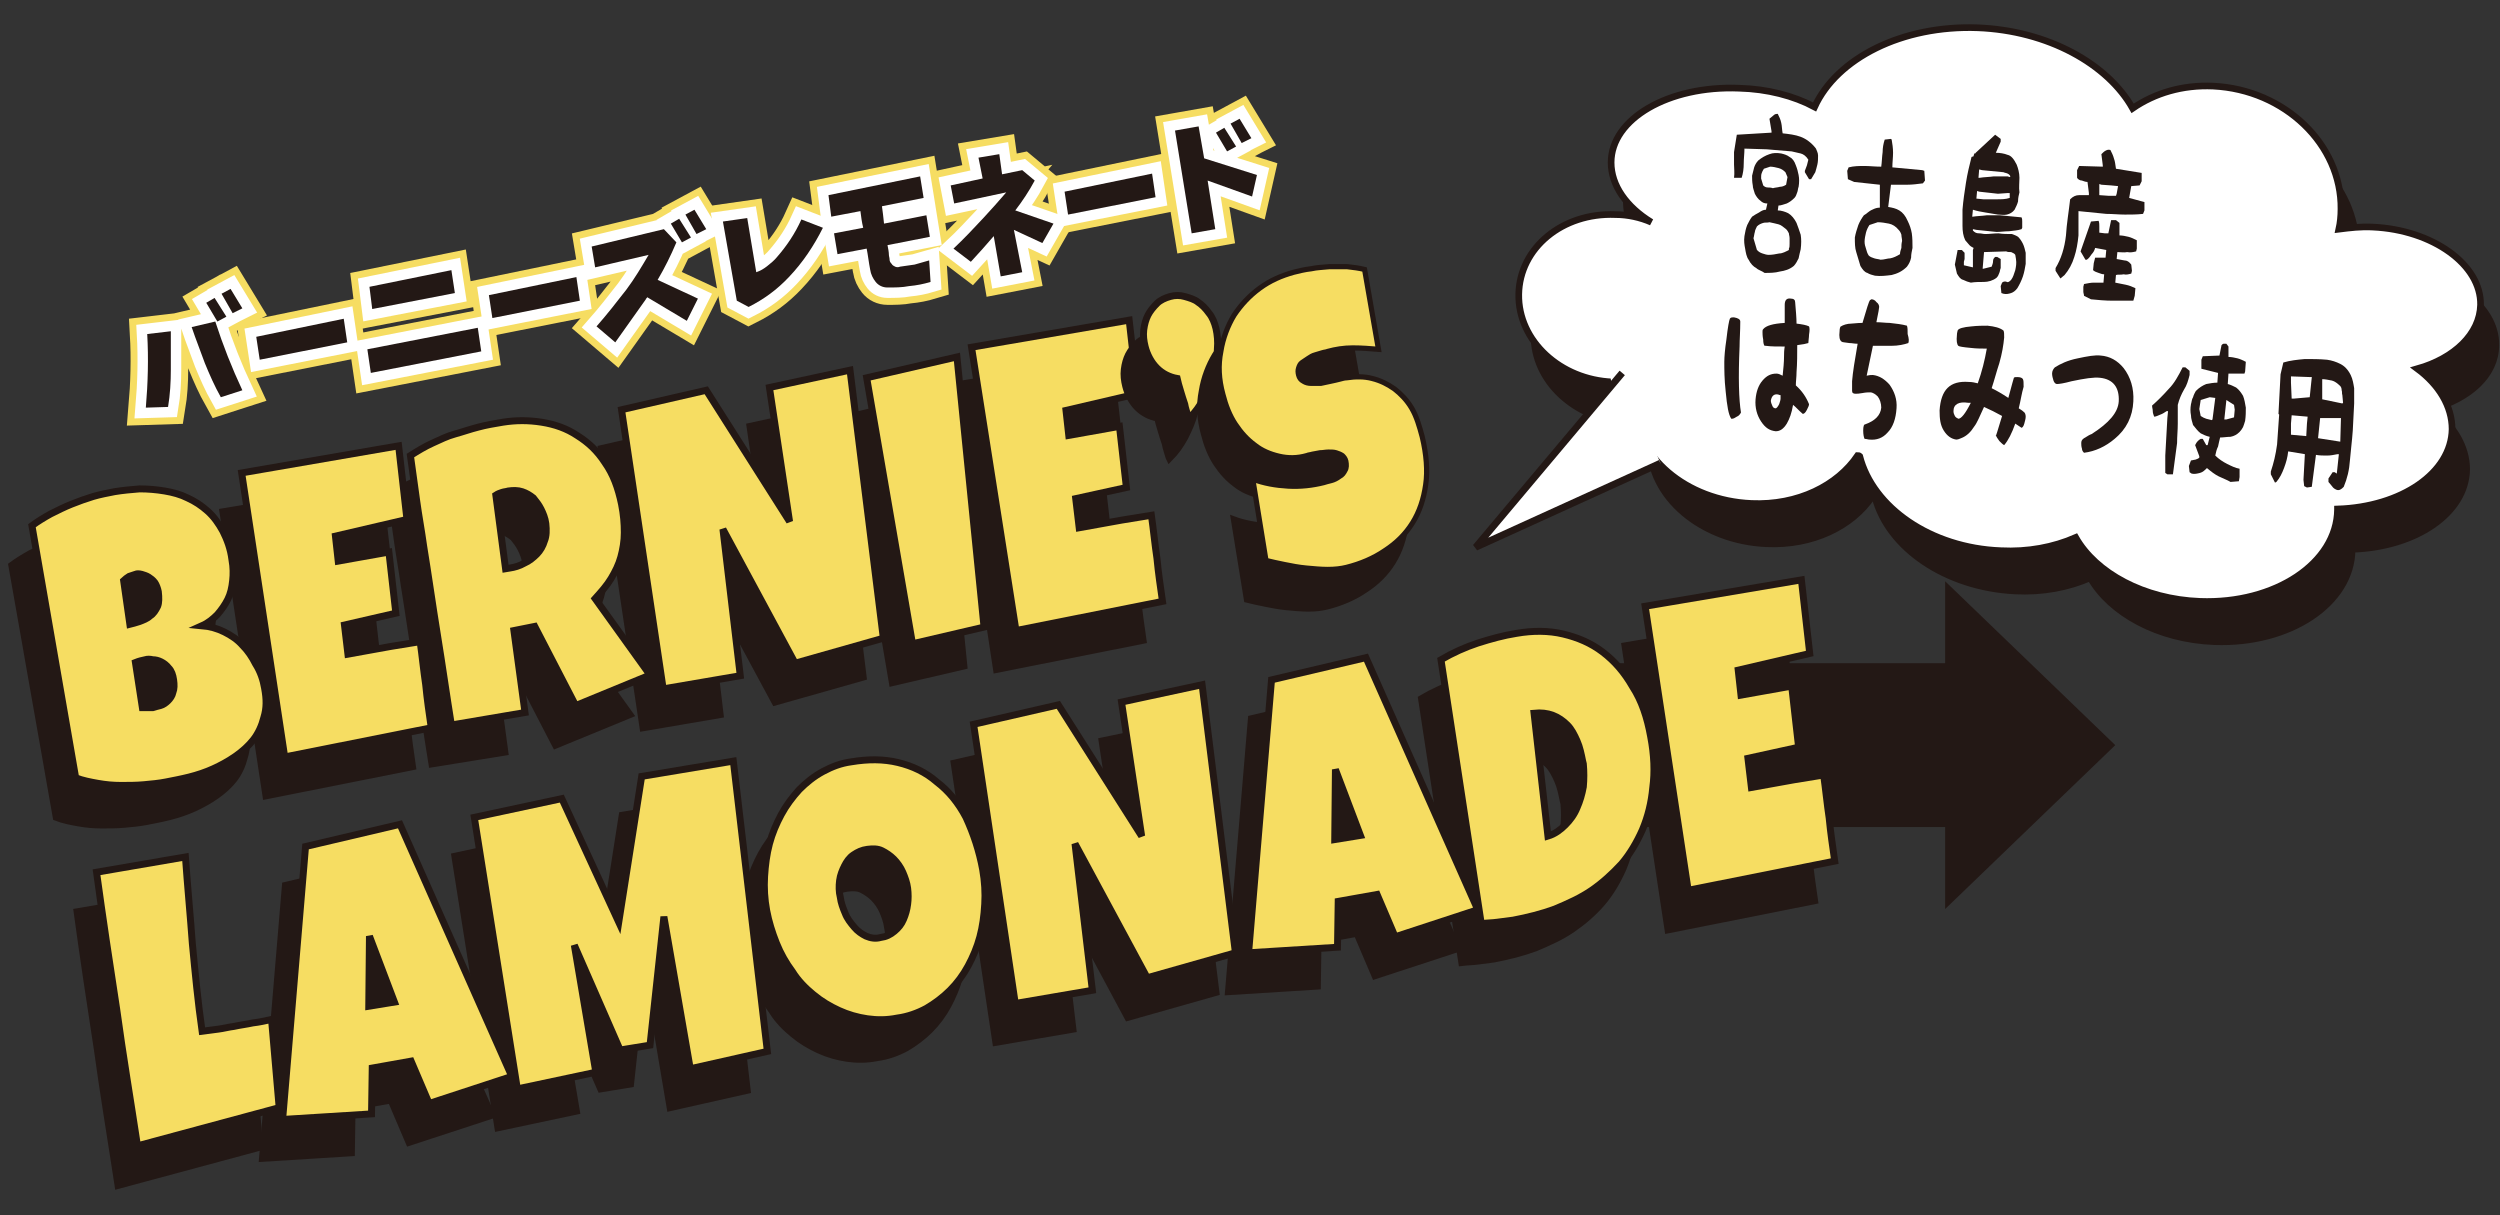 <?xml version="1.0" encoding="utf-8"?>
<!-- Generator: Adobe Illustrator 26.2.1, SVG Export Plug-In . SVG Version: 6.00 Build 0)  -->
<svg version="1.1" id="レイヤー_1" xmlns="http://www.w3.org/2000/svg" xmlns:xlink="http://www.w3.org/1999/xlink" x="0px"
	 y="0px" width="360px" height="175px" viewBox="0 0 360 175" style="enable-background:new 0 0 360 175;" xml:space="preserve">
<rect x="0" y="0" width="360" height="175" fill="#333333" stroke="none"/>
<style type="text/css">
	.st0{fill-rule:evenodd;clip-rule:evenodd;fill:#231815;}
	.st1{fill:#231815;stroke:#231815;}
	.st2{fill:#F6DD62;stroke:#231815;}
	.st3{fill:#231815;}
	.st4{fill:none;stroke:#231815;stroke-miterlimit:10;}
	.st5{fill:#E3007F;}
	.st6{fill:#F6DD62;}
	.st7{fill:none;stroke:#231815;stroke-width:0.75;stroke-miterlimit:10;}
	.st8{fill:#FFE373;stroke:#231815;stroke-width:2;}
	.st9{fill:none;stroke:#F6DD62;stroke-width:5;}
	.st10{fill:none;stroke:#FFFFFF;stroke-width:3;}
	.st11{fill:none;stroke:#231815;stroke-width:0.96;}
	.st12{fill:#FFFFFF;}
	.st13{fill:#FFFFFF;stroke:#231815;}
</style>
<g>
	<g>
		<polygon class="st0" points="233.1,95.5 280.1,95.5 280.1,83.7 304.6,107.3 280.1,130.9 280.1,119.1 233.1,119.1 		"/>
		<g>
			<g>
				<g>
					<path class="st1" d="M35.3,104.8c0.3,1.6,0.3,2.9-0.1,4.2c-0.3,1.2-0.8,2.3-1.5,3.2c-0.7,0.9-1.6,1.7-2.6,2.4
						c-1,0.7-2.1,1.3-3.2,1.8c-1.1,0.5-2.3,0.9-3.5,1.2c-1.2,0.3-2.3,0.5-3.3,0.7c-1,0.2-2.1,0.3-3.2,0.4c-1.1,0.1-2.2,0.1-3.3,0.1
						c-1.1,0-2.2-0.1-3.3-0.3c-1.1-0.2-2.2-0.4-3.2-0.8L1.7,81.4c0.8-0.6,1.8-1.2,2.7-1.7c1-0.5,2-1,3-1.4c1-0.4,2.1-0.8,3.1-1.1
						c1-0.3,2.1-0.5,3.1-0.7c1.2-0.2,2.4-0.3,3.6-0.4c1.2,0,2.4,0.1,3.6,0.3c1.2,0.2,2.3,0.5,3.3,1c1.1,0.5,2,1.1,2.9,1.9
						c0.9,0.8,1.6,1.8,2.2,2.9c0.6,1.2,1.1,2.5,1.3,4.1c0.2,1.1,0.2,2.1,0.1,3c-0.1,1-0.3,1.9-0.7,2.7c-0.4,0.8-0.9,1.5-1.5,2.2
						c-0.6,0.6-1.3,1.2-2.2,1.6c1.1,0.1,2.2,0.4,3.2,0.9c1,0.5,1.9,1.1,2.6,1.9c0.8,0.8,1.4,1.7,1.9,2.7
						C34.7,102.4,35,103.5,35.3,104.8z M20,90.9c-0.1-0.5-0.3-1-0.5-1.3c-0.3-0.4-0.6-0.6-0.9-0.8c-0.3-0.2-0.7-0.3-1-0.4
						c-0.4-0.1-0.7-0.1-0.9,0c-0.3,0.1-0.6,0.2-0.9,0.3c-0.3,0.2-0.6,0.4-0.8,0.6l0.9,6.3c0.4-0.1,0.8-0.2,1.4-0.4
						c0.5-0.2,1.1-0.4,1.5-0.8c0.5-0.3,0.8-0.8,1.1-1.4C20.1,92.4,20.1,91.7,20,90.9z M18.1,100.7c-0.5,0.1-0.9,0.2-1.4,0.4l1,6.5
						c0.3,0,0.5,0,0.8,0c0.2,0,0.5,0,0.7,0c0.3-0.1,0.7-0.2,1.1-0.3c0.4-0.2,0.8-0.4,1.1-0.7c0.3-0.3,0.6-0.7,0.7-1.2
						c0.2-0.5,0.2-1.1,0.1-1.8c-0.1-0.7-0.3-1.3-0.7-1.7c-0.3-0.4-0.7-0.7-1.1-0.9c-0.4-0.2-0.8-0.3-1.2-0.3
						C18.8,100.6,18.4,100.6,18.1,100.7z"/>
					<path class="st1" d="M54.6,69.9c0.2,1.8,0.4,3.6,0.6,5.3c0.2,1.7,0.4,3.5,0.6,5.3l-10.3,2.4l0.4,3.6l7.3-1.3l1,8.8l-7.3,1.6
						l0.5,4.2l6.1-1.1l4.3-0.7c0.3,2.1,0.5,4.2,0.8,6.2c0.2,2.1,0.5,4.1,0.8,6.2l-21.1,4.2l-6.2-40.9L54.6,69.9z"/>
					<path class="st1" d="M86.6,78.3c0.3,1.5,0.4,2.8,0.4,4.1c0,1.2-0.2,2.4-0.5,3.5c-0.3,1.1-0.8,2.1-1.4,3.1
						c-0.6,1-1.4,1.9-2.3,2.9l7.9,11l-10.7,4.4l-5.9-11.4l-3,0.6l1.6,11.8L62.2,110c-0.7-4.3-1.3-8.6-2-12.9
						c-0.7-4.3-1.3-8.6-2-12.9c-0.3-2.2-0.7-4.3-1-6.5c-0.3-2.1-0.6-4.3-0.9-6.5c1.1-0.7,2.1-1.3,3.2-1.8c1.1-0.5,2.1-1,3.2-1.3
						c1.1-0.4,2.2-0.7,3.4-1c1.1-0.3,2.3-0.5,3.5-0.7c1.9-0.3,3.7-0.3,5.6,0c1.9,0.3,3.6,0.9,5.1,1.9c1.6,1,2.9,2.2,4,3.9
						C85.5,73.9,86.2,75.9,86.6,78.3z M75.7,81.1c-0.1-0.8-0.4-1.5-0.7-2.1c-0.3-0.6-0.7-1.1-1.1-1.6c-0.5-0.4-1-0.7-1.6-0.9
						c-0.6-0.2-1.3-0.2-2-0.1c-0.3,0.1-0.6,0.1-0.9,0.2c-0.3,0.1-0.6,0.2-0.9,0.4L70,87.6l0.6-0.1c0.7-0.1,1.4-0.3,2.1-0.7
						c0.7-0.3,1.3-0.8,1.8-1.3c0.5-0.5,0.9-1.2,1.1-1.9C75.9,82.9,75.9,82,75.7,81.1z"/>
					<path class="st1" d="M119.5,58.9l4.8,38.6l-12.7,3.6l-10.4-19.3l2.5,21.1l-11.1,1.9l-6-40.2l12.2-2.8l12,18.9L108,61.4
						L119.5,58.9z"/>
					<path class="st1" d="M134.9,57l3.9,38.9l-10.3,2.4L122,60.1L134.9,57z"/>
					<path class="st1" d="M159.8,51.7c0.2,1.8,0.4,3.6,0.6,5.3c0.2,1.7,0.4,3.5,0.6,5.3l-10.3,2.4l0.4,3.6l7.3-1.3l1,8.8l-7.3,1.6
						l0.5,4.2l6.1-1.1l4.3-0.7c0.3,2.1,0.5,4.2,0.8,6.2c0.2,2.1,0.5,4.1,0.8,6.2l-21.1,4.2l-6.2-40.9L159.8,51.7z"/>
					<path class="st1" d="M36.3,152.5l1.1,12.7L17,170.7c-1-6.6-2.1-13.1-3-19.7c-1-6.5-2-13.1-2.9-19.7l12.8-2.2
						c0.3,4.2,0.7,8.4,1,12.5c0.4,4.2,0.8,8.4,1.4,12.6c0.8-0.1,1.5-0.2,2.3-0.3c0.8-0.1,1.5-0.3,2.3-0.4c0.9-0.2,1.8-0.3,2.7-0.5
						C34.4,152.8,35.3,152.7,36.3,152.5z"/>
					<path class="st1" d="M70.8,160.6l-11.9,3.9l-2.6-6.1l-5.6,1l-0.1,6.6l-12.8,0.8l3.3-39.3l13.6-3.2L70.8,160.6z M54,149.9
						l-3.6-9.5l-0.1,10.1L54,149.9z"/>
					<path class="st1" d="M102.7,115.2l4.9,41.8l-11.1,2.5l-3.7-21.9l-2,18.5l-4.3,0.7l-6.6-15.1l3.1,18.3l-11.3,2.4l-6.2-39.1
						l12.6-2.7l8.2,17.8l3.3-21L102.7,115.2z"/>
					<path class="st1" d="M138.6,130.9c0.3,1.7,0.4,3.4,0.3,5c-0.1,1.7-0.3,3.2-0.7,4.7c-0.4,1.5-1,2.9-1.7,4.2
						c-0.7,1.3-1.6,2.5-2.6,3.5c-1,1-2.2,1.9-3.4,2.6c-1.3,0.7-2.7,1.2-4.2,1.4c-1.5,0.3-2.9,0.3-4.3,0.1c-1.4-0.2-2.8-0.6-4.1-1.2
						c-1.3-0.6-2.5-1.3-3.7-2.3c-1.1-0.9-2.2-2-3-3.3c-0.9-1.2-1.7-2.6-2.3-4.1c-0.6-1.5-1.1-3.1-1.4-4.7c-0.3-1.6-0.4-3.3-0.3-4.9
						c0.1-1.6,0.3-3.2,0.7-4.7c0.4-1.5,1-2.9,1.7-4.2c0.7-1.3,1.6-2.5,2.6-3.6c1-1,2.1-1.9,3.4-2.6c1.2-0.7,2.6-1.2,4.1-1.4
						c2.4-0.4,4.6-0.4,6.7,0.1c2.1,0.5,4,1.4,5.6,2.8c1.7,1.3,3.1,3,4.2,5.1C137.3,125.7,138.2,128.2,138.6,130.9z M127.8,133.5
						c-0.1-0.8-0.4-1.6-0.7-2.3c-0.3-0.7-0.8-1.4-1.3-1.9c-0.5-0.5-1.1-0.9-1.7-1.2c-0.6-0.3-1.3-0.3-2.1-0.2
						c-0.8,0.1-1.4,0.4-2,0.8c-0.6,0.4-1,1-1.3,1.6c-0.3,0.6-0.6,1.3-0.7,2.1c-0.1,0.8-0.1,1.6,0.1,2.4c0.1,0.8,0.4,1.6,0.7,2.3
						c0.3,0.8,0.8,1.4,1.3,2c0.5,0.6,1.1,1,1.7,1.3c0.7,0.3,1.4,0.4,2.1,0.2c0.8-0.1,1.4-0.4,2-0.9c0.6-0.5,1-1,1.3-1.7
						c0.3-0.7,0.5-1.4,0.6-2.2C128,135.2,128,134.4,127.8,133.5z"/>
					<path class="st1" d="M170.3,104.3l4.8,38.6l-12.7,3.6L152,127.1l2.5,21.1l-11.1,1.9l-6-40.2l12.2-2.8l12,18.9l-2.9-19.3
						L170.3,104.3z"/>
					<path class="st1" d="M209.9,136.6l-11.9,3.9l-2.6-6.1l-5.6,1l-0.1,6.6l-12.8,0.8l3.3-39.3l13.6-3.2L209.9,136.6z M193.1,125.9
						l-3.6-9.5l-0.1,10.1L193.1,125.9z"/>
					<path class="st1" d="M234.9,111.7c0.5,2.6,0.6,5.1,0.3,7.3c-0.2,2.2-0.7,4.2-1.5,6.1c-0.8,1.8-1.8,3.5-3,4.9s-2.7,2.7-4.3,3.8
						c-1.6,1.1-3.4,1.9-5.3,2.7c-1.9,0.7-3.9,1.2-6,1.6c-0.8,0.1-1.5,0.2-2.3,0.3c-0.7,0.1-1.5,0.1-2.3,0.2l-5.8-38
						c1.7-1,3.5-1.8,5.3-2.4c1.9-0.6,3.7-1.1,5.6-1.4c2.3-0.4,4.6-0.4,6.7,0.1c2.1,0.5,4,1.3,5.7,2.6c1.7,1.3,3.1,2.9,4.3,5
						C233.6,106.5,234.4,109,234.9,111.7z M225.1,115.3c-0.2-1-0.4-2-0.8-2.9c-0.4-0.9-0.8-1.7-1.4-2.3c-0.6-0.6-1.3-1.1-2.1-1.4
						c-0.8-0.3-1.7-0.4-2.7-0.3l2,17.7c1-0.3,1.8-0.9,2.5-1.6c0.7-0.7,1.3-1.5,1.7-2.5c0.4-0.9,0.7-1.9,0.9-3c0.1-1.1,0.1-2.2,0-3.3
						L225.1,115.3z"/>
					<path class="st1" d="M256.5,89.2c0.2,1.8,0.4,3.6,0.6,5.3c0.2,1.7,0.4,3.5,0.6,5.3l-10.3,2.4l0.4,3.6l7.3-1.3l1,8.8l-7.3,1.6
						l0.5,4.2l6.1-1.1l4.3-0.7c0.3,2.1,0.5,4.2,0.8,6.2c0.2,2.1,0.5,4.1,0.8,6.2l-21.1,4.2l-6.2-40.9L256.5,89.2z"/>
				</g>
				<g>
					<g>
						<path class="st2" d="M38.1,99.1c0.3,1.6,0.3,2.9-0.1,4.2c-0.3,1.2-0.8,2.3-1.5,3.2c-0.7,0.9-1.6,1.7-2.6,2.4
							c-1,0.7-2.1,1.3-3.2,1.8c-1.1,0.5-2.3,0.9-3.5,1.2c-1.2,0.3-2.3,0.5-3.3,0.7c-1,0.2-2.1,0.3-3.2,0.4c-1.1,0.1-2.2,0.1-3.3,0.1
							c-1.1,0-2.2-0.1-3.3-0.3c-1.1-0.2-2.2-0.4-3.2-0.8L4.6,75.7c0.8-0.6,1.8-1.2,2.7-1.7c1-0.5,2-1,3-1.4c1-0.4,2.1-0.8,3.1-1.1
							c1-0.3,2.1-0.5,3.1-0.7c1.2-0.2,2.4-0.3,3.6-0.4c1.2,0,2.4,0.1,3.6,0.3c1.2,0.2,2.3,0.5,3.3,1c1.1,0.5,2,1.1,2.9,1.9
							c0.9,0.8,1.6,1.8,2.2,2.9c0.6,1.2,1.1,2.5,1.3,4.1c0.2,1.1,0.2,2.1,0.1,3c-0.1,1-0.3,1.9-0.7,2.7c-0.4,0.8-0.9,1.5-1.5,2.2
							c-0.6,0.6-1.3,1.2-2.2,1.6c1.1,0.1,2.2,0.4,3.2,0.9c1,0.5,1.9,1.1,2.6,1.9c0.8,0.8,1.4,1.7,1.9,2.7
							C37.5,96.7,37.9,97.9,38.1,99.1z M22.8,85.2c-0.1-0.5-0.3-1-0.5-1.3c-0.3-0.4-0.6-0.6-0.9-0.8c-0.3-0.2-0.7-0.3-1-0.4
							c-0.4-0.1-0.7-0.1-0.9,0c-0.3,0.1-0.6,0.2-0.9,0.3c-0.3,0.2-0.6,0.4-0.8,0.6l0.9,6.3c0.4-0.1,0.8-0.2,1.4-0.4
							c0.5-0.2,1.1-0.4,1.5-0.8c0.5-0.3,0.8-0.8,1.1-1.4C22.9,86.8,22.9,86.1,22.8,85.2z M20.9,95c-0.5,0.1-0.9,0.2-1.4,0.4l1,6.5
							c0.3,0,0.5,0,0.8,0c0.2,0,0.5,0,0.7,0c0.3-0.1,0.7-0.2,1.1-0.3s0.8-0.4,1.1-0.7c0.3-0.3,0.6-0.7,0.7-1.2
							c0.2-0.5,0.2-1.1,0.1-1.8c-0.1-0.7-0.3-1.3-0.7-1.7c-0.3-0.4-0.7-0.7-1.1-0.9c-0.4-0.2-0.8-0.3-1.2-0.3
							C21.6,94.9,21.2,94.9,20.9,95z"/>
						<path class="st2" d="M57.4,64.2c0.2,1.8,0.4,3.6,0.6,5.3c0.2,1.7,0.4,3.5,0.6,5.3l-10.3,2.4l0.4,3.6l7.3-1.3l1,8.8L49.6,90
							l0.5,4.2l6.1-1.1l4.3-0.7c0.3,2.1,0.5,4.2,0.8,6.2c0.2,2.1,0.5,4.1,0.8,6.2L41,109l-6.2-40.9L57.4,64.2z"/>
						<path class="st2" d="M89.5,72.6c0.3,1.5,0.4,2.8,0.4,4.1c0,1.2-0.2,2.4-0.5,3.5c-0.3,1.1-0.8,2.1-1.4,3.1
							c-0.6,1-1.4,1.9-2.3,2.9l7.9,11l-10.7,4.4l-5.9-11.4l-3,0.6l1.6,11.8L65,104.4c-0.7-4.3-1.3-8.6-2-12.9
							c-0.7-4.3-1.3-8.6-2-12.9c-0.3-2.2-0.7-4.3-1-6.5c-0.3-2.1-0.6-4.3-0.9-6.5c1.1-0.7,2.1-1.3,3.2-1.8c1.1-0.5,2.1-1,3.2-1.3
							s2.2-0.7,3.4-1c1.1-0.3,2.3-0.5,3.5-0.7c1.9-0.3,3.7-0.3,5.6,0c1.9,0.3,3.6,0.9,5.1,1.9c1.6,1,2.9,2.2,4,3.9
							C88.3,68.3,89,70.2,89.5,72.6z M78.6,75.4c-0.1-0.8-0.4-1.5-0.7-2.1c-0.3-0.6-0.7-1.1-1.1-1.6c-0.5-0.4-1-0.7-1.6-0.9
							c-0.6-0.2-1.3-0.2-2-0.1c-0.3,0.1-0.6,0.1-0.9,0.2c-0.3,0.1-0.6,0.2-0.9,0.4l1.4,10.6l0.6-0.1c0.7-0.1,1.4-0.3,2.1-0.7
							c0.7-0.3,1.3-0.8,1.8-1.3c0.5-0.5,0.9-1.2,1.1-1.9C78.7,77.2,78.7,76.3,78.6,75.4z"/>
						<path class="st2" d="M122.4,53.3l4.8,38.6l-12.7,3.6l-10.4-19.3l2.5,21.1l-11.1,1.9l-6-40.2l12.2-2.8l12,18.9l-2.9-19.3
							L122.4,53.3z"/>
						<path class="st2" d="M137.8,51.4l3.9,38.9l-10.3,2.4l-6.6-38.3L137.8,51.4z"/>
						<path class="st2" d="M162.6,46.1c0.2,1.8,0.4,3.6,0.6,5.3c0.2,1.7,0.4,3.5,0.6,5.3l-10.3,2.4l0.4,3.6l7.3-1.3l1,8.8l-7.3,1.6
							l0.5,4.2l6.1-1.1l4.3-0.7c0.3,2.1,0.5,4.2,0.8,6.2c0.2,2.1,0.5,4.1,0.8,6.2l-21.1,4.2L139.9,50L162.6,46.1z"/>
						<path class="st2" d="M39.1,146.8l1.1,12.7L19.8,165c-1-6.6-2.1-13.1-3-19.7c-1-6.5-2-13.1-2.9-19.7l12.8-2.2
							c0.3,4.2,0.7,8.4,1,12.5c0.4,4.2,0.8,8.4,1.4,12.6c0.8-0.1,1.5-0.2,2.3-0.3c0.8-0.1,1.5-0.3,2.3-0.4c0.9-0.2,1.8-0.3,2.7-0.5
							C37.3,147.2,38.2,147,39.1,146.8z"/>
						<path class="st2" d="M73.7,155l-11.9,3.9l-2.6-6.1l-5.6,1l-0.1,6.6l-12.8,0.8l3.3-39.3l13.6-3.2L73.7,155z M56.8,144.3
							l-3.6-9.5l-0.1,10.1L56.8,144.3z"/>
						<path class="st2" d="M105.6,109.6l4.9,41.8l-11.1,2.5L95.6,132l-2,18.5l-4.3,0.7l-6.6-15.1l3.1,18.3l-11.3,2.4l-6.2-39.1
							l12.6-2.7l8.2,17.8l3.3-21L105.6,109.6z"/>
						<path class="st2" d="M141.5,125.2c0.3,1.7,0.4,3.4,0.3,5c-0.1,1.7-0.3,3.2-0.7,4.7c-0.4,1.5-1,2.9-1.7,4.2
							c-0.7,1.3-1.6,2.5-2.6,3.5c-1,1-2.2,1.9-3.4,2.6c-1.3,0.7-2.7,1.2-4.2,1.4c-1.5,0.3-2.9,0.3-4.3,0.1c-1.4-0.2-2.8-0.6-4.1-1.2
							c-1.3-0.6-2.5-1.3-3.7-2.3c-1.1-0.9-2.2-2-3-3.3c-0.9-1.2-1.7-2.6-2.3-4.1c-0.6-1.5-1.1-3.1-1.4-4.7c-0.3-1.6-0.4-3.3-0.3-4.9
							c0.1-1.6,0.3-3.2,0.7-4.7c0.4-1.5,1-2.9,1.7-4.2c0.7-1.3,1.6-2.5,2.6-3.6c1-1,2.1-1.9,3.4-2.6s2.6-1.2,4.1-1.4
							c2.4-0.4,4.6-0.4,6.7,0.1c2.1,0.5,4,1.4,5.6,2.8c1.7,1.3,3.1,3,4.2,5.1C140.2,120.1,141,122.5,141.5,125.2z M130.7,127.9
							c-0.1-0.8-0.4-1.6-0.7-2.3c-0.3-0.7-0.8-1.4-1.3-1.9c-0.5-0.5-1.1-0.9-1.7-1.2c-0.6-0.3-1.3-0.3-2.1-0.2
							c-0.8,0.1-1.4,0.4-2,0.8c-0.6,0.4-1,1-1.3,1.6c-0.3,0.6-0.6,1.3-0.7,2.1c-0.1,0.8-0.1,1.6,0.1,2.4c0.1,0.8,0.4,1.6,0.7,2.3
							c0.3,0.8,0.8,1.4,1.3,2c0.5,0.6,1.1,1,1.7,1.3c0.7,0.3,1.4,0.4,2.1,0.2c0.8-0.1,1.4-0.4,2-0.9c0.6-0.5,1-1,1.3-1.7
							c0.3-0.7,0.5-1.4,0.6-2.2C130.8,129.5,130.8,128.7,130.7,127.9z"/>
						<path class="st2" d="M173.1,98.6l4.8,38.6l-12.7,3.6l-10.4-19.3l2.5,21.1l-11.1,1.9l-6-40.2l12.2-2.8l12,18.9l-2.9-19.3
							L173.1,98.6z"/>
						<path class="st2" d="M212.8,131l-11.9,3.9l-2.6-6.1l-5.6,1l-0.1,6.6l-12.8,0.8l3.3-39.3l13.6-3.2L212.8,131z M195.9,120.3
							l-3.6-9.5l-0.1,10.1L195.9,120.3z"/>
						<path class="st2" d="M237.7,106.1c0.5,2.6,0.6,5.1,0.3,7.3c-0.2,2.2-0.7,4.2-1.5,6.1c-0.8,1.8-1.8,3.5-3,4.9
							c-1.3,1.4-2.7,2.7-4.3,3.8c-1.6,1.1-3.4,1.9-5.3,2.7c-1.9,0.7-3.9,1.2-6,1.6c-0.8,0.1-1.5,0.2-2.3,0.3
							c-0.7,0.1-1.5,0.1-2.3,0.2l-5.8-38c1.7-1,3.5-1.8,5.3-2.4c1.9-0.6,3.7-1.1,5.6-1.4c2.3-0.4,4.6-0.4,6.7,0.1
							c2.1,0.5,4,1.3,5.7,2.6c1.7,1.3,3.1,2.9,4.3,5C236.4,100.9,237.2,103.3,237.7,106.1z M227.9,109.6c-0.2-1-0.4-2-0.8-2.9
							c-0.4-0.9-0.8-1.7-1.4-2.3c-0.6-0.6-1.3-1.1-2.1-1.4c-0.8-0.3-1.7-0.4-2.7-0.3l2,17.7c1-0.3,1.8-0.9,2.5-1.6
							c0.7-0.7,1.3-1.5,1.7-2.5c0.4-0.9,0.7-1.9,0.9-3c0.1-1.1,0.1-2.2,0-3.3L227.9,109.6z"/>
						<path class="st2" d="M259.4,83.5c0.2,1.8,0.4,3.6,0.6,5.3c0.2,1.7,0.4,3.5,0.6,5.3l-10.3,2.4l0.4,3.6l7.3-1.3l1,8.8l-7.3,1.6
							l0.5,4.2l6.1-1.1l4.3-0.7c0.3,2.1,0.5,4.2,0.8,6.2c0.2,2.1,0.5,4.1,0.8,6.2l-21.1,4.2l-6.2-40.9L259.4,83.5z"/>
					</g>
				</g>
			</g>
			<g>
				<g>
					<path class="st3" d="M172.3,53c0.2,0.9,0.3,1.9,0.2,3c0,1.1-0.2,2.3-0.5,3.5c-0.3,1.2-0.8,2.3-1.4,3.5c-0.6,1.1-1.3,2.1-2.2,3
						c0,0-0.1-0.2-0.2-0.6c-0.1-0.4-0.3-0.9-0.4-1.5c-0.2-0.6-0.4-1.2-0.6-1.9c-0.2-0.7-0.4-1.3-0.5-1.8c-1.1-0.2-2.1-0.7-2.9-1.5
						c-0.8-0.8-1.4-1.9-1.7-3.1c-0.2-0.8-0.3-1.6-0.2-2.4c0.1-0.8,0.3-1.5,0.6-2.1c0.3-0.6,0.8-1.2,1.3-1.7c0.5-0.5,1.2-0.8,1.9-1
						c0.7-0.2,1.4-0.2,2.1,0c0.7,0.2,1.4,0.4,1.9,0.8s1.1,0.9,1.6,1.6c0.5,0.6,0.8,1.4,1,2.2L172.3,53z"/>
					<path class="st3" d="M172.3,53c0.2,0.9,0.3,1.9,0.2,3c0,1.1-0.2,2.3-0.5,3.5c-0.3,1.2-0.8,2.3-1.4,3.5c-0.6,1.1-1.3,2.1-2.2,3
						c0,0-0.1-0.2-0.2-0.6c-0.1-0.4-0.3-0.9-0.4-1.5c-0.2-0.6-0.4-1.2-0.6-1.9c-0.2-0.7-0.4-1.3-0.5-1.8c-1.1-0.2-2.1-0.7-2.9-1.5
						c-0.8-0.8-1.4-1.9-1.7-3.1c-0.2-0.8-0.3-1.6-0.2-2.4c0.1-0.8,0.3-1.5,0.6-2.1c0.3-0.6,0.8-1.2,1.3-1.7c0.5-0.5,1.2-0.8,1.9-1
						c0.7-0.2,1.4-0.2,2.1,0c0.7,0.2,1.4,0.4,1.9,0.8s1.1,0.9,1.6,1.6c0.5,0.6,0.8,1.4,1,2.2L172.3,53z"/>
					<path class="st4" d="M172.3,53c0.2,0.9,0.3,1.9,0.2,3c0,1.1-0.2,2.3-0.5,3.5c-0.3,1.2-0.8,2.3-1.4,3.5c-0.6,1.1-1.3,2.1-2.2,3
						c0,0-0.1-0.2-0.2-0.6c-0.1-0.4-0.3-0.9-0.4-1.5c-0.2-0.6-0.4-1.2-0.6-1.9c-0.2-0.7-0.4-1.3-0.5-1.8c-1.1-0.2-2.1-0.7-2.9-1.5
						c-0.8-0.8-1.4-1.9-1.7-3.1c-0.2-0.8-0.3-1.6-0.2-2.4c0.1-0.8,0.3-1.5,0.6-2.1c0.3-0.6,0.8-1.2,1.3-1.7c0.5-0.5,1.2-0.8,1.9-1
						c0.7-0.2,1.4-0.2,2.1,0c0.7,0.2,1.4,0.4,1.9,0.8s1.1,0.9,1.6,1.6c0.5,0.6,0.8,1.4,1,2.2L172.3,53z"/>
				</g>
				<g>
					<g>
						<path class="st5" d="M175.1,47.3c0.2,0.9,0.3,1.9,0.2,3c0,1.1-0.2,2.3-0.5,3.5c-0.3,1.2-0.8,2.3-1.4,3.5
							c-0.6,1.1-1.3,2.1-2.2,3c0,0-0.1-0.2-0.2-0.6c-0.1-0.4-0.3-0.9-0.4-1.5c-0.2-0.6-0.4-1.2-0.6-1.9c-0.2-0.7-0.4-1.3-0.5-1.8
							c-1.1-0.2-2.1-0.7-2.9-1.5c-0.8-0.8-1.4-1.9-1.7-3.1c-0.2-0.8-0.3-1.6-0.2-2.4c0.1-0.8,0.3-1.5,0.6-2.1
							c0.3-0.6,0.8-1.2,1.3-1.7c0.5-0.5,1.2-0.8,1.9-1c0.7-0.2,1.4-0.2,2.1,0c0.7,0.2,1.4,0.4,1.9,0.8c0.6,0.4,1.1,0.9,1.6,1.6
							c0.5,0.6,0.8,1.4,1,2.2L175.1,47.3z"/>
					</g>
					<g>
						<path class="st6" d="M175.1,47.3c0.2,0.9,0.3,1.9,0.2,3c0,1.1-0.2,2.3-0.5,3.5c-0.3,1.2-0.8,2.3-1.4,3.5
							c-0.6,1.1-1.3,2.1-2.2,3c0,0-0.1-0.2-0.2-0.6c-0.1-0.4-0.3-0.9-0.4-1.5c-0.2-0.6-0.4-1.2-0.6-1.9c-0.2-0.7-0.4-1.3-0.5-1.8
							c-1.1-0.2-2.1-0.7-2.9-1.5c-0.8-0.8-1.4-1.9-1.7-3.1c-0.2-0.8-0.3-1.6-0.2-2.4c0.1-0.8,0.3-1.5,0.6-2.1
							c0.3-0.6,0.8-1.2,1.3-1.7c0.5-0.5,1.2-0.8,1.9-1c0.7-0.2,1.4-0.2,2.1,0c0.7,0.2,1.4,0.4,1.9,0.8c0.6,0.4,1.1,0.9,1.6,1.6
							c0.5,0.6,0.8,1.4,1,2.2L175.1,47.3z"/>
					</g>
					<g>
						<path class="st4" d="M175.1,47.3c0.2,0.9,0.3,1.9,0.2,3c0,1.1-0.2,2.3-0.5,3.5c-0.3,1.2-0.8,2.3-1.4,3.5
							c-0.6,1.1-1.3,2.1-2.2,3c0,0-0.1-0.2-0.2-0.6c-0.1-0.4-0.3-0.9-0.4-1.5c-0.2-0.6-0.4-1.2-0.6-1.9c-0.2-0.7-0.4-1.3-0.5-1.8
							c-1.1-0.2-2.1-0.7-2.9-1.5c-0.8-0.8-1.4-1.9-1.7-3.1c-0.2-0.8-0.3-1.6-0.2-2.4c0.1-0.8,0.3-1.5,0.6-2.1
							c0.3-0.6,0.8-1.2,1.3-1.7c0.5-0.5,1.2-0.8,1.9-1c0.7-0.2,1.4-0.2,2.1,0c0.7,0.2,1.4,0.4,1.9,0.8c0.6,0.4,1.1,0.9,1.6,1.6
							c0.5,0.6,0.8,1.4,1,2.2L175.1,47.3z"/>
					</g>
				</g>
			</g>
			<g>
				<g>
					<path class="st3" d="M202,68.6c0.6,2.5,0.8,4.9,0.5,6.9c-0.3,2.1-0.9,3.9-1.9,5.5c-1,1.6-2.3,2.9-4,4c-1.6,1.1-3.5,1.9-5.5,2.4
						c-0.8,0.2-1.7,0.3-2.7,0.3c-1,0-2-0.1-3.1-0.2c-1.1-0.1-2.1-0.3-3.1-0.5c-1-0.2-1.9-0.4-2.7-0.6l-1.9-11.7
						c1.6,0.6,3.3,0.9,5.1,1s3.5-0.1,5.1-0.5c0.3-0.1,0.7-0.2,1.1-0.3c0.4-0.1,0.8-0.3,1.2-0.6c0.4-0.2,0.6-0.5,0.8-0.9
						c0.2-0.3,0.2-0.8,0.1-1.3c-0.1-0.4-0.3-0.6-0.5-0.8c-0.3-0.2-0.6-0.3-0.9-0.4c-0.3-0.1-0.7-0.1-1.1-0.1c-0.4,0-0.8,0.1-1.2,0.1
						c-0.4,0.1-0.7,0.1-1.1,0.2c-0.3,0.1-0.6,0.1-0.8,0.2c-1.4,0.4-2.7,0.4-4,0.1c-1.3-0.3-2.5-0.8-3.5-1.6c-1.1-0.8-2-1.8-2.8-3
						c-0.8-1.2-1.4-2.7-1.8-4.3c-0.6-2.2-0.7-4.2-0.3-6.2c0.3-1.9,1-3.7,1.9-5.2c1-1.5,2.2-2.8,3.7-3.9c1.5-1.1,3.1-1.8,4.9-2.3
						c0.8-0.2,1.6-0.4,2.5-0.5c0.9-0.2,1.7-0.2,2.6-0.3c0.9,0,1.7,0,2.6,0c0.9,0.1,1.7,0.2,2.5,0.4l2,11.5c-1.2-0.1-2.4-0.2-3.7-0.2
						c-1.3,0-2.5,0.2-3.6,0.5c-0.2,0.1-0.5,0.1-0.8,0.2c-0.3,0.1-0.7,0.2-1,0.3c-0.4,0.1-0.7,0.3-1,0.5c-0.3,0.2-0.6,0.4-0.9,0.6
						c-0.3,0.2-0.4,0.5-0.5,0.8c-0.1,0.3-0.1,0.6,0,1c0.1,0.4,0.3,0.7,0.7,0.9c0.3,0.2,0.7,0.3,1.1,0.3c0.4,0,0.9,0,1.4,0
						c0.5-0.1,1-0.2,1.4-0.3c0.5-0.1,0.9-0.2,1.3-0.3c0.4-0.1,0.7-0.2,1-0.2c1.3-0.2,2.6-0.2,3.7,0.1c1.2,0.3,2.2,0.8,3.2,1.5
						c0.9,0.7,1.8,1.6,2.5,2.8C201.1,65.8,201.6,67.1,202,68.6z"/>
					<path class="st3" d="M202,68.6c0.6,2.5,0.8,4.9,0.5,6.9c-0.3,2.1-0.9,3.9-1.9,5.5c-1,1.6-2.3,2.9-4,4c-1.6,1.1-3.5,1.9-5.5,2.4
						c-0.8,0.2-1.7,0.3-2.7,0.3c-1,0-2-0.1-3.1-0.2c-1.1-0.1-2.1-0.3-3.1-0.5c-1-0.2-1.9-0.4-2.7-0.6l-1.9-11.7
						c1.6,0.6,3.3,0.9,5.1,1s3.5-0.1,5.1-0.5c0.3-0.1,0.7-0.2,1.1-0.3c0.4-0.1,0.8-0.3,1.2-0.6c0.4-0.2,0.6-0.5,0.8-0.9
						c0.2-0.3,0.2-0.8,0.1-1.3c-0.1-0.4-0.3-0.6-0.5-0.8c-0.3-0.2-0.6-0.3-0.9-0.4c-0.3-0.1-0.7-0.1-1.1-0.1c-0.4,0-0.8,0.1-1.2,0.1
						c-0.4,0.1-0.7,0.1-1.1,0.2c-0.3,0.1-0.6,0.1-0.8,0.2c-1.4,0.4-2.7,0.4-4,0.1c-1.3-0.3-2.5-0.8-3.5-1.6c-1.1-0.8-2-1.8-2.8-3
						c-0.8-1.2-1.4-2.7-1.8-4.3c-0.6-2.2-0.7-4.2-0.3-6.2c0.3-1.9,1-3.7,1.9-5.2c1-1.5,2.2-2.8,3.7-3.9c1.5-1.1,3.1-1.8,4.9-2.3
						c0.8-0.2,1.6-0.4,2.5-0.5c0.9-0.2,1.7-0.2,2.6-0.3c0.9,0,1.7,0,2.6,0c0.9,0.1,1.7,0.2,2.5,0.4l2,11.5c-1.2-0.1-2.4-0.2-3.7-0.2
						c-1.3,0-2.5,0.2-3.6,0.5c-0.2,0.1-0.5,0.1-0.8,0.2c-0.3,0.1-0.7,0.2-1,0.3c-0.4,0.1-0.7,0.3-1,0.5c-0.3,0.2-0.6,0.4-0.9,0.6
						c-0.3,0.2-0.4,0.5-0.5,0.8c-0.1,0.3-0.1,0.6,0,1c0.1,0.4,0.3,0.7,0.7,0.9c0.3,0.2,0.7,0.3,1.1,0.3c0.4,0,0.9,0,1.4,0
						c0.5-0.1,1-0.2,1.4-0.3c0.5-0.1,0.9-0.2,1.3-0.3c0.4-0.1,0.7-0.2,1-0.2c1.3-0.2,2.6-0.2,3.7,0.1c1.2,0.3,2.2,0.8,3.2,1.5
						c0.9,0.7,1.8,1.6,2.5,2.8C201.1,65.8,201.6,67.1,202,68.6z"/>
					<path class="st7" d="M202,68.6c0.6,2.5,0.8,4.9,0.5,6.9c-0.3,2.1-0.9,3.9-1.9,5.5c-1,1.6-2.3,2.9-4,4c-1.6,1.1-3.5,1.9-5.5,2.4
						c-0.8,0.2-1.7,0.3-2.7,0.3c-1,0-2-0.1-3.1-0.2c-1.1-0.1-2.1-0.3-3.1-0.5c-1-0.2-1.9-0.4-2.7-0.6l-1.9-11.7
						c1.6,0.6,3.3,0.9,5.1,1s3.5-0.1,5.1-0.5c0.3-0.1,0.7-0.2,1.1-0.3c0.4-0.1,0.8-0.3,1.2-0.6c0.4-0.2,0.6-0.5,0.8-0.9
						c0.2-0.3,0.2-0.8,0.1-1.3c-0.1-0.4-0.3-0.6-0.5-0.8c-0.3-0.2-0.6-0.3-0.9-0.4c-0.3-0.1-0.7-0.1-1.1-0.1c-0.4,0-0.8,0.1-1.2,0.1
						c-0.4,0.1-0.7,0.1-1.1,0.2c-0.3,0.1-0.6,0.1-0.8,0.2c-1.4,0.4-2.7,0.4-4,0.1c-1.3-0.3-2.5-0.8-3.5-1.6c-1.1-0.8-2-1.8-2.8-3
						c-0.8-1.2-1.4-2.7-1.8-4.3c-0.6-2.2-0.7-4.2-0.3-6.2c0.3-1.9,1-3.7,1.9-5.2c1-1.5,2.2-2.8,3.7-3.9c1.5-1.1,3.1-1.8,4.9-2.3
						c0.8-0.2,1.6-0.4,2.5-0.5c0.9-0.2,1.7-0.2,2.6-0.3c0.9,0,1.7,0,2.6,0c0.9,0.1,1.7,0.2,2.5,0.4l2,11.5c-1.2-0.1-2.4-0.2-3.7-0.2
						c-1.3,0-2.5,0.2-3.6,0.5c-0.2,0.1-0.5,0.1-0.8,0.2c-0.3,0.1-0.7,0.2-1,0.3c-0.4,0.1-0.7,0.3-1,0.5c-0.3,0.2-0.6,0.4-0.9,0.6
						c-0.3,0.2-0.4,0.5-0.5,0.8c-0.1,0.3-0.1,0.6,0,1c0.1,0.4,0.3,0.7,0.7,0.9c0.3,0.2,0.7,0.3,1.1,0.3c0.4,0,0.9,0,1.4,0
						c0.5-0.1,1-0.2,1.4-0.3c0.5-0.1,0.9-0.2,1.3-0.3c0.4-0.1,0.7-0.2,1-0.2c1.3-0.2,2.6-0.2,3.7,0.1c1.2,0.3,2.2,0.8,3.2,1.5
						c0.9,0.7,1.8,1.6,2.5,2.8C201.1,65.8,201.6,67.1,202,68.6z"/>
				</g>
				<g>
					<g>
						<path class="st5" d="M204.8,62.9c0.6,2.5,0.8,4.9,0.5,6.9c-0.3,2.1-0.9,3.9-1.9,5.5c-1,1.6-2.3,2.9-4,4
							c-1.6,1.1-3.5,1.9-5.5,2.4c-0.8,0.2-1.7,0.3-2.7,0.3c-1,0-2-0.1-3.1-0.2c-1.1-0.1-2.1-0.3-3.1-0.5c-1-0.2-1.9-0.4-2.7-0.6
							l-1.9-11.7c1.6,0.6,3.3,0.9,5.1,1c1.8,0.1,3.5-0.1,5.1-0.5c0.3-0.1,0.7-0.2,1.1-0.3c0.4-0.1,0.8-0.3,1.2-0.6
							c0.4-0.2,0.6-0.5,0.8-0.9c0.2-0.3,0.2-0.8,0.1-1.3c-0.1-0.4-0.3-0.6-0.5-0.8c-0.3-0.2-0.6-0.3-0.9-0.4
							c-0.3-0.1-0.7-0.1-1.1-0.1c-0.4,0-0.8,0.1-1.2,0.1c-0.4,0.1-0.7,0.1-1.1,0.2c-0.3,0.1-0.6,0.1-0.8,0.2c-1.4,0.4-2.7,0.4-4,0.1
							c-1.3-0.3-2.5-0.8-3.5-1.6c-1.1-0.8-2-1.8-2.8-3c-0.8-1.2-1.4-2.7-1.8-4.3c-0.6-2.2-0.7-4.2-0.3-6.2c0.3-1.9,1-3.7,1.9-5.2
							c1-1.5,2.2-2.8,3.7-3.9c1.5-1.1,3.1-1.8,4.9-2.3c0.8-0.2,1.6-0.4,2.5-0.5c0.9-0.2,1.7-0.2,2.6-0.3c0.9,0,1.7,0,2.6,0
							c0.9,0.1,1.7,0.2,2.5,0.4l2,11.5c-1.2-0.1-2.4-0.2-3.7-0.2c-1.3,0-2.5,0.2-3.6,0.5c-0.2,0.1-0.5,0.1-0.8,0.2
							c-0.3,0.1-0.7,0.2-1,0.3c-0.4,0.1-0.7,0.3-1,0.5c-0.3,0.2-0.6,0.4-0.9,0.6c-0.3,0.2-0.4,0.5-0.5,0.8c-0.1,0.3-0.1,0.6,0,1
							c0.1,0.4,0.3,0.7,0.7,0.9c0.3,0.2,0.7,0.3,1.1,0.3c0.4,0,0.9,0,1.4,0c0.5-0.1,1-0.2,1.4-0.3c0.5-0.1,0.9-0.2,1.3-0.3
							c0.4-0.1,0.7-0.2,1-0.2c1.3-0.2,2.6-0.2,3.7,0.1c1.2,0.3,2.2,0.8,3.2,1.5c0.9,0.7,1.8,1.6,2.5,2.8S204.4,61.4,204.8,62.9z"/>
					</g>
					<g>
						<path class="st6" d="M204.8,62.9c0.6,2.5,0.8,4.9,0.5,6.9c-0.3,2.1-0.9,3.9-1.9,5.5c-1,1.6-2.3,2.9-4,4
							c-1.6,1.1-3.5,1.9-5.5,2.4c-0.8,0.2-1.7,0.3-2.7,0.3c-1,0-2-0.1-3.1-0.2c-1.1-0.1-2.1-0.3-3.1-0.5c-1-0.2-1.9-0.4-2.7-0.6
							l-1.9-11.7c1.6,0.6,3.3,0.9,5.1,1c1.8,0.1,3.5-0.1,5.1-0.5c0.3-0.1,0.7-0.2,1.1-0.3c0.4-0.1,0.8-0.3,1.2-0.6
							c0.4-0.2,0.6-0.5,0.8-0.9c0.2-0.3,0.2-0.8,0.1-1.3c-0.1-0.4-0.3-0.6-0.5-0.8c-0.3-0.2-0.6-0.3-0.9-0.4
							c-0.3-0.1-0.7-0.1-1.1-0.1c-0.4,0-0.8,0.1-1.2,0.1c-0.4,0.1-0.7,0.1-1.1,0.2c-0.3,0.1-0.6,0.1-0.8,0.2c-1.4,0.4-2.7,0.4-4,0.1
							c-1.3-0.3-2.5-0.8-3.5-1.6c-1.1-0.8-2-1.8-2.8-3c-0.8-1.2-1.4-2.7-1.8-4.3c-0.6-2.2-0.7-4.2-0.3-6.2c0.3-1.9,1-3.7,1.9-5.2
							c1-1.5,2.2-2.8,3.7-3.9c1.5-1.1,3.1-1.8,4.9-2.3c0.8-0.2,1.6-0.4,2.5-0.5c0.9-0.2,1.7-0.2,2.6-0.3c0.9,0,1.7,0,2.6,0
							c0.9,0.1,1.7,0.2,2.5,0.4l2,11.5c-1.2-0.1-2.4-0.2-3.7-0.2c-1.3,0-2.5,0.2-3.6,0.5c-0.2,0.1-0.5,0.1-0.8,0.2
							c-0.3,0.1-0.7,0.2-1,0.3c-0.4,0.1-0.7,0.3-1,0.5c-0.3,0.2-0.6,0.4-0.9,0.6c-0.3,0.2-0.4,0.5-0.5,0.8c-0.1,0.3-0.1,0.6,0,1
							c0.1,0.4,0.3,0.7,0.7,0.9c0.3,0.2,0.7,0.3,1.1,0.3c0.4,0,0.9,0,1.4,0c0.5-0.1,1-0.2,1.4-0.3c0.5-0.1,0.9-0.2,1.3-0.3
							c0.4-0.1,0.7-0.2,1-0.2c1.3-0.2,2.6-0.2,3.7,0.1c1.2,0.3,2.2,0.8,3.2,1.5c0.9,0.7,1.8,1.6,2.5,2.8S204.4,61.4,204.8,62.9z"/>
					</g>
					<g>
						<path class="st7" d="M204.8,62.9c0.6,2.5,0.8,4.9,0.5,6.9c-0.3,2.1-0.9,3.9-1.9,5.5c-1,1.6-2.3,2.9-4,4
							c-1.6,1.1-3.5,1.9-5.5,2.4c-0.8,0.2-1.7,0.3-2.7,0.3c-1,0-2-0.1-3.1-0.2c-1.1-0.1-2.1-0.3-3.1-0.5c-1-0.2-1.9-0.4-2.7-0.6
							l-1.9-11.7c1.6,0.6,3.3,0.9,5.1,1c1.8,0.1,3.5-0.1,5.1-0.5c0.3-0.1,0.7-0.2,1.1-0.3c0.4-0.1,0.8-0.3,1.2-0.6
							c0.4-0.2,0.6-0.5,0.8-0.9c0.2-0.3,0.2-0.8,0.1-1.3c-0.1-0.4-0.3-0.6-0.5-0.8c-0.3-0.2-0.6-0.3-0.9-0.4
							c-0.3-0.1-0.7-0.1-1.1-0.1c-0.4,0-0.8,0.1-1.2,0.1c-0.4,0.1-0.7,0.1-1.1,0.2c-0.3,0.1-0.6,0.1-0.8,0.2c-1.4,0.4-2.7,0.4-4,0.1
							c-1.3-0.3-2.5-0.8-3.5-1.6c-1.1-0.8-2-1.8-2.8-3c-0.8-1.2-1.4-2.7-1.8-4.3c-0.6-2.2-0.7-4.2-0.3-6.2c0.3-1.9,1-3.7,1.9-5.2
							c1-1.5,2.2-2.8,3.7-3.9c1.5-1.1,3.1-1.8,4.9-2.3c0.8-0.2,1.6-0.4,2.5-0.5c0.9-0.2,1.7-0.2,2.6-0.3c0.9,0,1.7,0,2.6,0
							c0.9,0.1,1.7,0.2,2.5,0.4l2,11.5c-1.2-0.1-2.4-0.2-3.7-0.2c-1.3,0-2.5,0.2-3.6,0.5c-0.2,0.1-0.5,0.1-0.8,0.2
							c-0.3,0.1-0.7,0.2-1,0.3c-0.4,0.1-0.7,0.3-1,0.5c-0.3,0.2-0.6,0.4-0.9,0.6c-0.3,0.2-0.4,0.5-0.5,0.8c-0.1,0.3-0.1,0.6,0,1
							c0.1,0.4,0.3,0.7,0.7,0.9c0.3,0.2,0.7,0.3,1.1,0.3c0.4,0,0.9,0,1.4,0c0.5-0.1,1-0.2,1.4-0.3c0.5-0.1,0.9-0.2,1.3-0.3
							c0.4-0.1,0.7-0.2,1-0.2c1.3-0.2,2.6-0.2,3.7,0.1c1.2,0.3,2.2,0.8,3.2,1.5c0.9,0.7,1.8,1.6,2.5,2.8S204.4,61.4,204.8,62.9z"/>
					</g>
				</g>
			</g>
		</g>
		<g>
			<g>
				<path class="st8" d="M21.2,48.1l3.4-0.4c0,1.9,0,3.7,0,5.5c0,1.8-0.1,3.6-0.4,5.4L21,58.7C21.3,55.2,21.4,51.6,21.2,48.1z
					 M31,46.3c1.1,3.4,2.4,6.7,3.9,9.9l-3.1,1c-0.9-1.6-1.6-3.2-2.3-4.9c-0.6-1.7-1.3-3.4-1.9-5.2L31,46.3z M31.3,46.3l-1.6-2.7
					l1.2-0.7l1.7,2.7L31.3,46.3z M33.5,45.1l-1.6-2.8l1.3-0.7l1.7,2.8L33.5,45.1z"/>
				<path class="st8" d="M36.9,48.5l12.6-2.6l0.5,3.4l-12.6,2.5L36.9,48.5z"/>
				<path class="st8" d="M52.9,50.3l15.9-3.1l0.5,3.4l-15.9,3.1L52.9,50.3z M53.2,41.3L65,38.9l0.5,3.3l-11.9,2.3L53.2,41.3z"/>
				<path class="st8" d="M70.4,42.5L83,39.9l0.5,3.4l-12.6,2.5L70.4,42.5z"/>
				<path class="st8" d="M85.2,35.5L95.6,33l1.8,1.9c-0.8,1.9-1.7,3.7-2.7,5.4l5.8,2.7l-1.6,3.2l-5.7-3.4C93.1,43,93,43,93,43.1
					c-1.5,2.1-2.9,4.1-4.4,6.2L85.9,47c1.5-1.7,2.9-3.5,4.3-5.3c1.2-1.6,2.2-3.3,3.2-5l-7.7,1.8L85.2,35.5z M98.2,34.9l-1.6-2.7
					l1.2-0.7l1.7,2.7L98.2,34.9z M100.3,33.7l-1.6-2.8l1.3-0.7l1.7,2.8L100.3,33.7z"/>
				<path class="st8" d="M104.1,31.9l3.5-0.5l1.3,7.8c0.6-0.2,1.1-0.5,1.6-0.9c0.5-0.4,1-0.8,1.4-1.3c1.4-1.6,2.6-3.4,3.5-5.4
					l3.1,1.2c-1.3,2.6-2.9,5-4.9,7.1c-1.7,1.8-3.6,3.2-5.8,4.3l-1.7-0.9L104.1,31.9z"/>
				<path class="st8" d="M119.3,28.1l13.2-2.7l0.5,3.1l-6,1.2c0.1,0.7,0.2,1.5,0.3,2.5l6.1-1.2l0.5,3.1l-6.1,1.2
					c0.1,0.5,0.2,1,0.2,1.4c0,0.2,0.1,0.4,0.1,0.7c0,0.2,0.1,0.4,0.3,0.6c0.1,0.2,0.3,0.3,0.5,0.4c0.2,0.1,0.5,0.1,0.7,0
					c0.7-0.1,1.4-0.2,2.1-0.3c0.7-0.2,1.4-0.4,2.1-0.6l0.2,3.1c-1,0.3-2,0.5-3.1,0.6c-1,0.2-2.1,0.2-3.1,0.2c-0.7,0-1.3-0.3-1.7-0.8
					c-0.4-0.5-0.7-1.1-0.8-1.8c-0.2-1-0.3-2-0.5-3l-4.2,0.8l-0.5-3l4.2-0.8c-0.2-0.8-0.3-1.6-0.4-2.4l-4.2,0.8L119.3,28.1z"/>
				<path class="st8" d="M136.9,26.7l4.6-1l-0.6-3l3-0.5l0.4,2.9l2.9-0.6L149,26c-0.8,1.5-1.8,3-2.8,4.3l5.5,1.9l-1.6,2.8l-4.1-1.9
					l1.2,6.1l-3.1,0.6l-1-5.8c-1.1,1.3-2.2,2.5-3.3,3.7l-2.5-1.9c1.5-1.4,2.9-2.9,4.3-4.4c1.1-1.2,2.2-2.4,3.3-3.7l-7.5,1.6
					L136.9,26.7z"/>
				<path class="st8" d="M153.3,27.6l12.6-2.6l0.5,3.4l-12.6,2.5L153.3,27.6z"/>
				<path class="st8" d="M169.2,18.8l3.4-0.6l0.8,4.6l7.6,2.4l-0.7,3.1l-6.4-2.3l1.1,7l-3.4,0.6L169.2,18.8z M176.7,21.8l-1.6-2.7
					l1.2-0.7l1.7,2.7L176.7,21.8z M178.8,20.6l-1.6-2.8l1.3-0.7l1.7,2.8L178.8,20.6z"/>
			</g>
			<g>
				<path class="st9" d="M21.2,48.1l3.4-0.4c0,1.9,0,3.7,0,5.5c0,1.8-0.1,3.6-0.4,5.4L21,58.7C21.3,55.2,21.4,51.6,21.2,48.1z
					 M31,46.3c1.1,3.4,2.4,6.7,3.9,9.9l-3.1,1c-0.9-1.6-1.6-3.2-2.3-4.9c-0.6-1.7-1.3-3.4-1.9-5.2L31,46.3z M31.3,46.3l-1.6-2.7
					l1.2-0.7l1.7,2.7L31.3,46.3z M33.5,45.1l-1.6-2.8l1.3-0.7l1.7,2.8L33.5,45.1z"/>
				<path class="st9" d="M36.9,48.5l12.6-2.6l0.5,3.4l-12.6,2.5L36.9,48.5z"/>
				<path class="st9" d="M52.9,50.3l15.9-3.1l0.5,3.4l-15.9,3.1L52.9,50.3z M53.2,41.3L65,38.9l0.5,3.3l-11.9,2.3L53.2,41.3z"/>
				<path class="st9" d="M70.4,42.5L83,39.9l0.5,3.4l-12.6,2.5L70.4,42.5z"/>
				<path class="st9" d="M85.2,35.5L95.6,33l1.8,1.9c-0.8,1.9-1.7,3.7-2.7,5.4l5.8,2.7l-1.6,3.2l-5.7-3.4C93.1,43,93,43,93,43.1
					c-1.5,2.1-2.9,4.1-4.4,6.2L85.9,47c1.5-1.7,2.9-3.5,4.3-5.3c1.2-1.6,2.2-3.3,3.2-5l-7.7,1.8L85.2,35.5z M98.2,34.9l-1.6-2.7
					l1.2-0.7l1.7,2.7L98.2,34.9z M100.3,33.7l-1.6-2.8l1.3-0.7l1.7,2.8L100.3,33.7z"/>
				<path class="st9" d="M104.1,31.9l3.5-0.5l1.3,7.8c0.6-0.2,1.1-0.5,1.6-0.9c0.5-0.4,1-0.8,1.4-1.3c1.4-1.6,2.6-3.4,3.5-5.4
					l3.1,1.2c-1.3,2.6-2.9,5-4.9,7.1c-1.7,1.8-3.6,3.2-5.8,4.3l-1.7-0.9L104.1,31.9z"/>
				<path class="st9" d="M119.3,28.1l13.2-2.7l0.5,3.1l-6,1.2c0.1,0.7,0.2,1.5,0.3,2.5l6.1-1.2l0.5,3.1l-6.1,1.2
					c0.1,0.5,0.2,1,0.2,1.4c0,0.2,0.1,0.4,0.1,0.7c0,0.2,0.1,0.4,0.3,0.6c0.1,0.2,0.3,0.3,0.5,0.4c0.2,0.1,0.5,0.1,0.7,0
					c0.7-0.1,1.4-0.2,2.1-0.3c0.7-0.2,1.4-0.4,2.1-0.6l0.2,3.1c-1,0.3-2,0.5-3.1,0.6c-1,0.2-2.1,0.2-3.1,0.2c-0.7,0-1.3-0.3-1.7-0.8
					c-0.4-0.5-0.7-1.1-0.8-1.8c-0.2-1-0.3-2-0.5-3l-4.2,0.8l-0.5-3l4.2-0.8c-0.2-0.8-0.3-1.6-0.4-2.4l-4.2,0.8L119.3,28.1z"/>
				<path class="st9" d="M136.9,26.7l4.6-1l-0.6-3l3-0.5l0.4,2.9l2.9-0.6L149,26c-0.8,1.5-1.8,3-2.8,4.3l5.5,1.9l-1.6,2.8l-4.1-1.9
					l1.2,6.1l-3.1,0.6l-1-5.8c-1.1,1.3-2.2,2.5-3.3,3.7l-2.5-1.9c1.5-1.4,2.9-2.9,4.3-4.4c1.1-1.2,2.2-2.4,3.3-3.7l-7.5,1.6
					L136.9,26.7z"/>
				<path class="st9" d="M153.3,27.6l12.6-2.6l0.5,3.4l-12.6,2.5L153.3,27.6z"/>
				<path class="st9" d="M169.2,18.8l3.4-0.6l0.8,4.6l7.6,2.4l-0.7,3.1l-6.4-2.3l1.1,7l-3.4,0.6L169.2,18.8z M176.7,21.8l-1.6-2.7
					l1.2-0.7l1.7,2.7L176.7,21.8z M178.8,20.6l-1.6-2.8l1.3-0.7l1.7,2.8L178.8,20.6z"/>
			</g>
			<g>
				<path class="st10" d="M21.2,48.1l3.4-0.4c0,1.9,0,3.7,0,5.5c0,1.8-0.1,3.6-0.4,5.4L21,58.7C21.3,55.2,21.4,51.6,21.2,48.1z
					 M31,46.3c1.1,3.4,2.4,6.7,3.9,9.9l-3.1,1c-0.9-1.6-1.6-3.2-2.3-4.9c-0.6-1.7-1.3-3.4-1.9-5.2L31,46.3z M31.3,46.3l-1.6-2.7
					l1.2-0.7l1.7,2.7L31.3,46.3z M33.5,45.1l-1.6-2.8l1.3-0.7l1.7,2.8L33.5,45.1z"/>
				<path class="st10" d="M36.9,48.5l12.6-2.6l0.5,3.4l-12.6,2.5L36.9,48.5z"/>
				<path class="st10" d="M52.9,50.3l15.9-3.1l0.5,3.4l-15.9,3.1L52.9,50.3z M53.2,41.3L65,38.9l0.5,3.3l-11.9,2.3L53.2,41.3z"/>
				<path class="st10" d="M70.4,42.5L83,39.9l0.5,3.4l-12.6,2.5L70.4,42.5z"/>
				<path class="st10" d="M85.2,35.5L95.6,33l1.8,1.9c-0.8,1.9-1.7,3.7-2.7,5.4l5.8,2.7l-1.6,3.2l-5.7-3.4C93.1,43,93,43,93,43.1
					c-1.5,2.1-2.9,4.1-4.4,6.2L85.9,47c1.5-1.7,2.9-3.5,4.3-5.3c1.2-1.6,2.2-3.3,3.2-5l-7.7,1.8L85.2,35.5z M98.2,34.9l-1.6-2.7
					l1.2-0.7l1.7,2.7L98.2,34.9z M100.3,33.7l-1.6-2.8l1.3-0.7l1.7,2.8L100.3,33.7z"/>
				<path class="st10" d="M104.1,31.9l3.5-0.5l1.3,7.8c0.6-0.2,1.1-0.5,1.6-0.9c0.5-0.4,1-0.8,1.4-1.3c1.4-1.6,2.6-3.4,3.5-5.4
					l3.1,1.2c-1.3,2.6-2.9,5-4.9,7.1c-1.7,1.8-3.6,3.2-5.8,4.3l-1.7-0.9L104.1,31.9z"/>
				<path class="st10" d="M119.3,28.1l13.2-2.7l0.5,3.1l-6,1.2c0.1,0.7,0.2,1.5,0.3,2.5l6.1-1.2l0.5,3.1l-6.1,1.2
					c0.1,0.5,0.2,1,0.2,1.4c0,0.2,0.1,0.4,0.1,0.7c0,0.2,0.1,0.4,0.3,0.6c0.1,0.2,0.3,0.3,0.5,0.4c0.2,0.1,0.5,0.1,0.7,0
					c0.7-0.1,1.4-0.2,2.1-0.3c0.7-0.2,1.4-0.4,2.1-0.6l0.2,3.1c-1,0.3-2,0.5-3.1,0.6c-1,0.2-2.1,0.2-3.1,0.2c-0.7,0-1.3-0.3-1.7-0.8
					c-0.4-0.5-0.7-1.1-0.8-1.8c-0.2-1-0.3-2-0.5-3l-4.2,0.8l-0.5-3l4.2-0.8c-0.2-0.8-0.3-1.6-0.4-2.4l-4.2,0.8L119.3,28.1z"/>
				<path class="st10" d="M136.9,26.7l4.6-1l-0.6-3l3-0.5l0.4,2.9l2.9-0.6L149,26c-0.8,1.5-1.8,3-2.8,4.3l5.5,1.9l-1.6,2.8l-4.1-1.9
					l1.2,6.1l-3.1,0.6l-1-5.8c-1.1,1.3-2.2,2.5-3.3,3.7l-2.5-1.9c1.5-1.4,2.9-2.9,4.3-4.4c1.1-1.2,2.2-2.4,3.3-3.7l-7.5,1.6
					L136.9,26.7z"/>
				<path class="st10" d="M153.3,27.6l12.6-2.6l0.5,3.4l-12.6,2.5L153.3,27.6z"/>
				<path class="st10" d="M169.2,18.8l3.4-0.6l0.8,4.6l7.6,2.4l-0.7,3.1l-6.4-2.3l1.1,7l-3.4,0.6L169.2,18.8z M176.7,21.8l-1.6-2.7
					l1.2-0.7l1.7,2.7L176.7,21.8z M178.8,20.6l-1.6-2.8l1.3-0.7l1.7,2.8L178.8,20.6z"/>
			</g>
			<g>
				<path class="st3" d="M21.2,48.1l3.4-0.4c0,1.9,0,3.7,0,5.5c0,1.8-0.1,3.6-0.4,5.4L21,58.7C21.3,55.2,21.4,51.6,21.2,48.1z
					 M31,46.3c1.1,3.4,2.4,6.7,3.9,9.9l-3.1,1c-0.9-1.6-1.6-3.2-2.3-4.9c-0.6-1.7-1.3-3.4-1.9-5.2L31,46.3z M31.3,46.3l-1.6-2.7
					l1.2-0.7l1.7,2.7L31.3,46.3z M33.5,45.1l-1.6-2.8l1.3-0.7l1.7,2.8L33.5,45.1z"/>
				<path class="st3" d="M36.9,48.5l12.6-2.6l0.5,3.4l-12.6,2.5L36.9,48.5z"/>
				<path class="st3" d="M52.9,50.3l15.9-3.1l0.5,3.4l-15.9,3.1L52.9,50.3z M53.2,41.3L65,38.9l0.5,3.3l-11.9,2.3L53.2,41.3z"/>
				<path class="st3" d="M70.4,42.5L83,39.9l0.5,3.4l-12.6,2.5L70.4,42.5z"/>
				<path class="st3" d="M85.2,35.5L95.6,33l1.8,1.9c-0.8,1.9-1.7,3.7-2.7,5.4l5.8,2.7l-1.6,3.2l-5.7-3.4C93.1,43,93,43,93,43.1
					c-1.5,2.1-2.9,4.1-4.4,6.2L85.9,47c1.5-1.7,2.9-3.5,4.3-5.3c1.2-1.6,2.2-3.3,3.2-5l-7.7,1.8L85.2,35.5z M98.2,34.9l-1.6-2.7
					l1.2-0.7l1.7,2.7L98.2,34.9z M100.3,33.7l-1.6-2.8l1.3-0.7l1.7,2.8L100.3,33.7z"/>
				<path class="st3" d="M104.1,31.9l3.5-0.5l1.3,7.8c0.6-0.2,1.1-0.5,1.6-0.9c0.5-0.4,1-0.8,1.4-1.3c1.4-1.6,2.6-3.4,3.5-5.4
					l3.1,1.2c-1.3,2.6-2.9,5-4.9,7.1c-1.7,1.8-3.6,3.2-5.8,4.3l-1.7-0.9L104.1,31.9z"/>
				<path class="st3" d="M119.3,28.1l13.2-2.7l0.5,3.1l-6,1.2c0.1,0.7,0.2,1.5,0.3,2.5l6.1-1.2l0.5,3.1l-6.1,1.2
					c0.1,0.5,0.2,1,0.2,1.4c0,0.2,0.1,0.4,0.1,0.7c0,0.2,0.1,0.4,0.3,0.6c0.1,0.2,0.3,0.3,0.5,0.4c0.2,0.1,0.5,0.1,0.7,0
					c0.7-0.1,1.4-0.2,2.1-0.3c0.7-0.2,1.4-0.4,2.1-0.6l0.2,3.1c-1,0.3-2,0.5-3.1,0.6c-1,0.2-2.1,0.2-3.1,0.2c-0.7,0-1.3-0.3-1.7-0.8
					c-0.4-0.5-0.7-1.1-0.8-1.8c-0.2-1-0.3-2-0.5-3l-4.2,0.8l-0.5-3l4.2-0.8c-0.2-0.8-0.3-1.6-0.4-2.4l-4.2,0.8L119.3,28.1z"/>
				<path class="st3" d="M136.9,26.7l4.6-1l-0.6-3l3-0.5l0.4,2.9l2.9-0.6L149,26c-0.8,1.5-1.8,3-2.8,4.3l5.5,1.9l-1.6,2.8l-4.1-1.9
					l1.2,6.1l-3.1,0.6l-1-5.8c-1.1,1.3-2.2,2.5-3.3,3.7l-2.5-1.9c1.5-1.4,2.9-2.9,4.3-4.4c1.1-1.2,2.2-2.4,3.3-3.7l-7.5,1.6
					L136.9,26.7z"/>
				<path class="st3" d="M153.3,27.6l12.6-2.6l0.5,3.4l-12.6,2.5L153.3,27.6z"/>
				<path class="st3" d="M169.2,18.8l3.4-0.6l0.8,4.6l7.6,2.4l-0.7,3.1l-6.4-2.3l1.1,7l-3.4,0.6L169.2,18.8z M176.7,21.8l-1.6-2.7
					l1.2-0.7l1.7,2.7L176.7,21.8z M178.8,20.6l-1.6-2.8l1.3-0.7l1.7,2.8L178.8,20.6z"/>
			</g>
		</g>
	</g>
	<g>
		<g>
			<g>
				<path class="st3" d="M359.4,49.7c0.1-5.8-6.9-10.8-15.5-11.2c-1.7-0.1-3.3,0.1-4.9,0.3c0.2-0.9,0.3-1.9,0.3-2.9
					c0.1-9.3-8.1-17.2-18.4-17.7c-4.4-0.2-8.4,1-11.6,3.2c-3.7-6.4-12.3-11.2-22.3-11.6c-10.9-0.4-20.3,4.4-23.5,11.4
					c-3-1.6-6.8-2.6-10.9-2.7c-10.1-0.4-18.4,4.4-18.4,10.7c0,3.3,2.2,6.4,5.8,8.6c-1.6-0.7-3.4-1.1-5.2-1.1
					c-7.6-0.3-13.8,4.8-13.9,11.5c-0.1,6.7,6,12.3,13.5,12.6c1.3,0.1,2.6-0.1,3.9-0.3c-0.4,1.1-0.6,2.3-0.7,3.5
					c-0.1,7.5,7.4,13.9,16.8,14.3c6.6,0.3,12.3-2.5,15.2-6.8c0.1,0,0.3,0.1,0.4,0.1c1.9,7.3,10.2,13,20.2,13.5
					c3.9,0.2,7.6-0.5,10.8-1.9c2.9,5.1,9.8,8.9,17.9,9.2c10.8,0.4,19.7-5.5,19.8-13.2c0,0,0,0,0-0.1c9.2-0.3,16.4-5.2,16.5-11.5
					c0-3.3-1.9-6.4-5-8.7C355.6,57.4,359.4,54,359.4,49.7z M243.5,39.6c-0.1,0.1-0.1,0.1-0.2,0.2c-0.2-0.2-0.5-0.4-0.8-0.6
					C242.8,39.3,243.2,39.5,243.5,39.6z"/>
			</g>
			<g>
				<path class="st11" d="M359.4,49.7c0.1-5.8-6.9-10.8-15.5-11.2c-1.7-0.1-3.3,0.1-4.9,0.3c0.2-0.9,0.3-1.9,0.3-2.9
					c0.1-9.3-8.1-17.2-18.4-17.7c-4.4-0.2-8.4,1-11.6,3.2c-3.7-6.4-12.3-11.2-22.3-11.6c-10.9-0.4-20.3,4.4-23.5,11.4
					c-3-1.6-6.8-2.6-10.9-2.7c-10.1-0.4-18.4,4.4-18.4,10.7c0,3.3,2.2,6.4,5.8,8.6c-1.6-0.7-3.4-1.1-5.2-1.1
					c-7.6-0.3-13.8,4.8-13.9,11.5c-0.1,6.7,6,12.3,13.5,12.6c1.3,0.1,2.6-0.1,3.9-0.3c-0.4,1.1-0.6,2.3-0.7,3.5
					c-0.1,7.5,7.4,13.9,16.8,14.3c6.6,0.3,12.3-2.5,15.2-6.8c0.1,0,0.3,0.1,0.4,0.1c1.9,7.3,10.2,13,20.2,13.5
					c3.9,0.2,7.6-0.5,10.8-1.9c2.9,5.1,9.8,8.9,17.9,9.2c10.8,0.4,19.7-5.5,19.8-13.2c0,0,0,0,0-0.1c9.2-0.3,16.4-5.2,16.5-11.5
					c0-3.3-1.9-6.4-5-8.7C355.6,57.4,359.4,54,359.4,49.7z M243.5,39.6c-0.1,0.1-0.1,0.1-0.2,0.2c-0.2-0.2-0.5-0.4-0.8-0.6
					C242.8,39.3,243.2,39.5,243.5,39.6z"/>
			</g>
		</g>
		<g>
			<g>
				<path class="st12" d="M357.2,43.9c0.1-5.8-6.9-10.8-15.5-11.2c-1.7-0.1-3.3,0.1-4.9,0.3c0.2-0.9,0.3-1.9,0.3-2.9
					c0.1-9.3-8.1-17.2-18.4-17.7c-4.4-0.2-8.4,1-11.6,3.2C303.5,9.2,294.9,4.4,284.8,4c-10.9-0.4-20.3,4.4-23.5,11.4
					c-3-1.6-6.8-2.6-10.9-2.7c-10.1-0.4-18.4,4.4-18.4,10.7c0,3.3,2.2,6.4,5.8,8.6c-1.6-0.7-3.4-1.1-5.2-1.1
					c-7.6-0.3-13.8,4.8-13.9,11.5c-0.1,6.7,6,12.3,13.5,12.6c1.3,0.1,2.6-0.1,3.9-0.3c-0.4,1.1-0.6,2.3-0.7,3.5
					c-0.1,7.5,7.4,13.9,16.8,14.3c6.7,0.3,12.4-2.6,15.3-6.9c0.1,0,0.2,0,0.3,0.1c1.9,7.4,10.2,13.2,20.3,13.6
					c3.9,0.2,7.6-0.5,10.8-1.9c2.9,5.1,9.8,8.9,17.9,9.2c10.8,0.4,19.7-5.5,19.8-13.2c0,0,0,0,0-0.1c9.2-0.3,16.4-5.2,16.5-11.5
					c0-3.3-1.9-6.4-5-8.7C353.4,51.6,357.1,48.1,357.2,43.9z"/>
			</g>
			<g>
				<path class="st11" d="M357.2,43.9c0.1-5.8-6.9-10.8-15.5-11.2c-1.7-0.1-3.3,0.1-4.9,0.3c0.2-0.9,0.3-1.9,0.3-2.9
					c0.1-9.3-8.1-17.2-18.4-17.7c-4.4-0.2-8.4,1-11.6,3.2C303.5,9.2,294.9,4.4,284.8,4c-10.9-0.4-20.3,4.4-23.5,11.4
					c-3-1.6-6.8-2.6-10.9-2.7c-10.1-0.4-18.4,4.4-18.4,10.7c0,3.3,2.2,6.4,5.8,8.6c-1.6-0.7-3.4-1.1-5.2-1.1
					c-7.6-0.3-13.8,4.8-13.9,11.5c-0.1,6.7,6,12.3,13.5,12.6c1.3,0.1,2.6-0.1,3.9-0.3c-0.4,1.1-0.6,2.3-0.7,3.5
					c-0.1,7.5,7.4,13.9,16.8,14.3c6.7,0.3,12.4-2.6,15.3-6.9c0.1,0,0.2,0,0.3,0.1c1.9,7.4,10.2,13.2,20.3,13.6
					c3.9,0.2,7.6-0.5,10.8-1.9c2.9,5.1,9.8,8.9,17.9,9.2c10.8,0.4,19.7-5.5,19.8-13.2c0,0,0,0,0-0.1c9.2-0.3,16.4-5.2,16.5-11.5
					c0-3.3-1.9-6.4-5-8.7C353.4,51.6,357.1,48.1,357.2,43.9z"/>
			</g>
		</g>
		<path class="st12" d="M236.5,46.6c-6.2,0-6.2,13.1,0,13.1C242.7,59.7,242.7,46.6,236.5,46.6z"/>
		<polyline class="st13" points="233.6,53.7 212.5,78.8 239.1,66.7 		"/>
		<g>
			<path class="st3" d="M249.7,23.7c0-0.6,0-1.2,0-1.8l0.4-2.5l5-0.3l0-0.2l-0.3-1.8c0.2-0.2,0.4-0.3,0.6-0.5
				c0.2-0.2,0.4-0.2,0.6-0.2c0.2,0.4,0.4,0.8,0.5,1.3c0.1,0.4,0.1,1,0.2,1.5c0.9,0.1,1.8,0.2,2.6,0.5c0.8,0.3,1.6,0.9,2.2,1.7
				c0.1,0.3,0.3,0.6,0.3,1c0,0.4,0,0.9-0.1,1.3c-0.1,0.4-0.2,0.8-0.3,1.1c-0.2,0.3-0.4,0.7-0.6,1l-0.3,0l-0.6-1l0-0.2
				c0.1-0.3,0.2-0.5,0.3-0.8c0.1-0.3,0.1-0.5,0.2-0.8c-0.3-0.5-0.7-0.8-1.1-0.9c-0.4-0.1-0.9-0.2-1.3-0.3l-3.6-0.3l-3.2-0.1
				c0,0.7-0.1,1.4-0.1,2.1c0,0.8-0.1,1.5-0.3,2.1l-1.1,0C249.8,24.9,249.7,24.2,249.7,23.7z M252.9,38.6c-0.4-0.2-0.8-0.6-1.1-1.2
				c-0.3-0.4-0.4-1-0.5-1.6c-0.1-0.5-0.2-1.1-0.1-1.8c0.1-0.6,0.2-1.1,0.4-1.6c0.2-0.4,0.4-0.8,0.7-1.2c0.3-0.2,0.6-0.4,1-0.6
				c0.3-0.2,0.6-0.4,1-0.4l0.2-0.9c-0.4,0-0.7-0.1-1-0.4c-0.3-0.2-0.6-0.6-0.8-1c-0.1-0.4-0.3-0.8-0.3-1.2c-0.1-0.5-0.1-1-0.1-1.4
				c0.1-0.4,0.2-0.8,0.3-1.2c0.1-0.3,0.3-0.7,0.6-1c0.5-0.4,1-0.7,1.6-0.9c0.5-0.2,1.1-0.2,1.7-0.1c0.4,0.1,0.8,0.2,1.2,0.5
				c0.4,0.2,0.7,0.6,0.9,1.2c0.2,0.5,0.3,0.9,0.4,1.4c0.1,0.5,0.1,1.1,0,1.7c-0.1,0.2-0.1,0.6-0.2,0.8c-0.1,0.3-0.2,0.6-0.4,0.8
				c-0.4,0.4-0.7,0.6-1.1,0.8c-0.4,0.1-0.8,0.3-1.2,0.3l-0.1,0.7c0.5,0,1.1,0.2,1.5,0.4c0.5,0.3,0.9,0.8,1.2,1.4
				c0.2,0.5,0.4,1.1,0.6,1.7c0.1,0.6,0.1,1.3,0,2.1c-0.1,0.4-0.2,0.8-0.3,1.3c-0.2,0.4-0.4,0.8-0.7,1.1c-0.6,0.5-1.3,0.7-2,0.8
				c-0.7,0.2-1.5,0.2-2.2,0.2C253.7,39,253.2,38.9,252.9,38.6z M257.6,35.8c0.1-0.2,0.1-0.4,0.1-0.7c0-0.2,0-0.5,0-0.8
				c0-0.3-0.1-0.5-0.1-0.7c-0.1-0.2-0.2-0.4-0.4-0.6c-0.4-0.3-0.7-0.6-1.1-0.7c-0.4-0.1-0.8-0.2-1.3-0.3c-0.3,0.1-0.6,0-0.9,0.1
				c-0.3,0.1-0.6,0.2-0.9,0.5c-0.1,0.2-0.3,0.6-0.3,0.8c-0.1,0.3-0.1,0.6-0.2,0.9L253,36c0.3,0.3,0.5,0.4,0.8,0.5
				c0.3,0.1,0.6,0.2,0.9,0.2c0.5,0,1-0.1,1.5-0.2c0.5,0,1-0.3,1.4-0.5L257.6,35.8z M257.4,25.5l-0.3-0.7c-0.3-0.3-0.6-0.5-1-0.6
				c-0.4-0.1-0.8-0.2-1.2-0.2l-0.9,0.3c-0.1,0.2-0.2,0.3-0.3,0.6c-0.1,0.2-0.1,0.5-0.1,0.8l0.3,1c0.2,0.2,0.4,0.3,0.7,0.3
				c0.2,0,0.4,0,0.7,0.1c0.3-0.1,0.7-0.1,1-0.2c0.3,0,0.6-0.1,0.9-0.3L257.4,25.5z"/>
			<path class="st3" d="M268.9,39.3c-0.4-0.1-0.7-0.5-1-1c-0.2-0.7-0.4-1.3-0.6-2c-0.2-0.6-0.2-1.3-0.2-2.1c0.1-0.6,0.3-1.2,0.5-1.8
				c0.2-0.5,0.5-1,0.8-1.4c0.4-0.2,0.7-0.6,1.2-0.8c0.4-0.2,0.7-0.3,1.1-0.3l0-0.3l0-3l-3.7-0.4l-0.9-0.4l-0.1-1.2l0.2-0.5
				c0.8-0.2,1.5-0.2,2.3-0.2c0.7,0,1.5,0.1,2.4,0.1c0.1-0.7,0.1-1.4,0.2-2.1c0-0.6,0.1-1.2,0.3-1.8l0.9-0.1l0.1,0.1
				c0.1,0.6,0.2,1.2,0.2,1.9c0,0.7-0.1,1.4-0.1,2.1l4.3,0.4l0.3,0.1l0.1,1.4l-0.3,0.4c-0.8,0.1-1.5,0.2-2.3,0.2c-0.7,0-1.5,0-2.3,0
				l-0.4,3.2c0.6,0.1,1.1,0.2,1.6,0.5c0.5,0.3,0.9,0.8,1.2,1.5c0.3,0.6,0.5,1.2,0.6,1.8c0.1,0.7,0.1,1.4,0.1,2.1
				c-0.1,0.5-0.2,0.9-0.2,1.4c-0.1,0.5-0.3,0.9-0.6,1.3c-0.7,0.7-1.4,1-2.2,1.2c-0.8,0.1-1.6,0.2-2.4,0.1
				C269.6,39.6,269.2,39.5,268.9,39.3z M273.8,35.7c0-0.3,0-0.6,0.1-1c0-0.3-0.1-0.6-0.1-0.9c-0.1-0.3-0.2-0.5-0.4-0.7
				c-0.4-0.5-0.9-0.8-1.4-0.9c-0.5-0.1-1.1-0.2-1.6-0.2l-1.2,0.4c-0.2,0.3-0.4,0.7-0.5,1.1c-0.1,0.4-0.2,0.9-0.2,1.3
				c0,0.4,0.1,0.7,0.2,1c0.1,0.4,0.2,0.7,0.4,1c0.2,0.2,0.5,0.3,0.8,0.4c0.3,0.1,0.6,0.1,0.9,0.2c0.5,0,1-0.2,1.4-0.2
				c0.5-0.1,0.9-0.3,1.4-0.6C273.6,36.3,273.7,36,273.8,35.7z"/>
			<path class="st3" d="M288.2,42.2l-0.1-1l0.2-0.5c0.2-0.2,0.5-0.2,0.7-0.1c0.2,0.1,0.4-0.1,0.6-0.3c0.3-0.4,0.4-0.8,0.6-1.4
				c0.1-0.5,0.2-1,0.1-1.6l-0.1-0.6c-0.1-0.2-0.4-0.3-0.6-0.4c-0.3,0-0.5,0-0.7-0.1l-3.2,0.1l-0.2,2.4l0.1,0l1.2-0.3
				c0.1-0.3,0.2-0.5,0.2-0.8c0-0.3,0.1-0.4,0.3-0.6l0.3,0l0.5,0.3l0,1.3c-0.1,0.2-0.1,0.5-0.2,0.7c-0.1,0.3-0.2,0.5-0.4,0.7
				c-0.5,0.4-1.2,0.6-1.8,0.6c-0.6,0-1.3,0-1.9,0.1c-0.4-0.1-0.7-0.2-1.1-0.4c-0.4-0.1-0.6-0.4-0.9-0.9l-0.3-1.3l0.4-2.1l0.6,0
				l0.4,0.4l0,0.9l-0.1,0.4l0,0.5l1.3,0.3l0-0.9l0-1.6l0.1-0.3c-0.2-0.1-0.4-0.2-0.6-0.4c-0.2-0.2-0.4-0.5-0.6-0.7
				c-0.3-0.6-0.4-1.3-0.4-2.1c0-0.8,0-1.6,0-2.3c0.1-1.3,0.3-2.6,0.5-3.9c0.2-1.3,0.5-2.5,0.8-3.7l0.3-0.1c0-0.2,0.1-0.3,0.1-0.4
				c0.1,0,0.2,0,0.2-0.1l2.8-2.6l0.8,0.6l0,0.4l-0.7,1.6c0.6,0,1.2,0.1,1.7,0.3c0.5,0.1,0.9,0.6,1.3,1.4c0.2,0.5,0.4,1.2,0.4,1.9
				c0,0.7-0.1,1.4,0,2.1c-0.1,0.4-0.2,0.8-0.2,1.3c-0.1,0.4-0.3,0.8-0.5,1.2c-0.3,0.4-0.7,0.6-1.1,0.7c-0.4,0.1-0.9,0-1.3,0
				c-0.6-0.1-1.2-0.2-1.8-0.3c-0.6-0.1-1.2-0.2-1.8-0.4l-0.1,1l0.1,0c0.6-0.1,1.3-0.1,2-0.2c0.6,0,1.3,0,1.9,0l3.1,0.3
				c0.1,0.2,0.1,0.4,0.1,0.6c0,0.2,0,0.6,0,0.9l-0.1,0.2c-0.6,0.2-1.1,0.2-1.8,0.3c-0.6,0-1.2,0.1-1.8,0.1l-2.9-0.3l-0.5-0.1l0,0.2
				c0.3,0.3,0.5,0.4,0.9,0.4c0.3,0,0.6,0.1,0.9,0.1c0.6,0,1.2-0.1,1.9-0.1c0.6,0.1,1.3,0.1,1.9,0.1c0.3,0.1,0.6,0.2,0.9,0.4
				c0.3,0.3,0.5,0.6,0.7,1c0.2,0.4,0.3,0.9,0.4,1.3c0,0.5,0,1,0,1.6c-0.1,0.6-0.2,1.2-0.4,1.8c-0.2,0.6-0.5,1.2-0.8,1.7
				c-0.3,0.4-0.6,0.6-0.9,0.7c-0.3,0.1-0.7,0.2-1.1,0.1L288.2,42.2z M289.4,27.8l-0.3,0l-1.4,0.1l-2.7-0.3l-0.3-0.1l-0.1,1.1l1,0.1
				c0.6,0,1.3,0,1.9,0c0.7,0,1.3,0,1.9-0.2L289.4,27.8z M289.1,25c-0.2-0.1-0.4-0.1-0.6-0.2l-3.1-0.3l-0.4-0.1l-0.1,1.2l0.2,0
				c0.6-0.1,1.3-0.1,2-0.2c0.7,0,1.3,0,2,0l0.3,0.1l0.1-0.1C289.4,25.2,289.3,25.1,289.1,25z"/>
			<path class="st3" d="M296,39l0-0.4c0.8-1.3,1.3-2.9,1.5-4.7c0.1-1.7,0.4-3.4,0.6-5.2c0.4-0.4,0.8-0.6,1.3-0.6c0.5,0,1,0,1.4,0
				l0-0.3l-0.2-1.6c-0.3,0-0.5-0.1-0.8-0.2c-0.3,0-0.6-0.2-0.7-0.4l0-1.1l0.3-0.6l3.4,0.1l0-0.2l-0.2-1.6c0.2-0.2,0.4-0.4,0.6-0.5
				c0.2-0.1,0.4-0.2,0.7-0.1c0.2,0.4,0.4,0.8,0.5,1.2c0.2,0.5,0.2,1,0.3,1.5l3.7,0.6l0,1.2l-0.3,0.6l-1.2,0.1l-0.3,1.7l2.2,0.6
				l0,1.2l-0.2,0.5c-0.9,0.1-1.7,0.1-2.6,0.1c-0.9,0-1.8-0.1-2.7-0.1l-4-0.4l0,0.3l0,3.2c-0.1,1.1-0.3,2.2-0.6,3.1
				c-0.3,1-0.8,1.9-1.4,2.6l-0.6,0.5L296,39z M300.1,42.6c0-0.2-0.1-0.4-0.1-0.6c0-0.2,0-0.4,0-0.7l0.1-0.4c0.5-0.1,1-0.2,1.4-0.2
				c0.5,0,1,0,1.4,0l0.1-1.2c-0.3,0-0.5-0.1-0.8-0.2c-0.3-0.1-0.6-0.2-0.8-0.4l0.1-1l0.2-0.8l1.5,0l0.1-1.1l-1.6-0.3
				c-0.1,0.4-0.3,0.7-0.5,0.9c-0.2,0.3-0.4,0.6-0.7,0.8l-0.2,0l-0.7-1.2l1.5-4.3l1.1-0.1c0.1,0.3,0.1,0.5,0.1,0.8c0,0.2,0,0.6,0,0.9
				l0.8,0.1l0.5,0l0.4-1.9l0.7,0l0.5,0.4l0,1.8c0.4,0,0.9,0.1,1.3,0.2c0.4,0.1,0.8,0.3,1.2,0.5l0,1.2l-0.1,0.4
				c-0.4,0.1-0.8,0.2-1.3,0.1c-0.4,0.1-0.9,0-1.4,0l-0.1,1c0.4,0.1,0.7,0.1,1.1,0.2c0.4,0,0.7,0.2,1,0.6L307,39l-0.1,0.4
				c-0.4,0.1-0.7,0.2-1.1,0.1c-0.4,0.1-0.8,0-1.1,0.1l-0.1,1.1c0.5,0.1,1,0.2,1.5,0.3c0.5,0.1,1,0.3,1.4,0.5l-0.1,1.1l-0.2,0.7
				c-1,0-2,0-3,0c-1,0-2.1-0.1-3.1-0.2L300.1,42.6z M304.8,27.9l0.2-1.1l-1-0.1l-1.4-0.1l-0.3-0.1l0,0.3l0,1.3l1.4,0.1l1,0
				L304.8,27.9z"/>
			<path class="st3" d="M248.3,52.1c0-0.7,0.1-1.9,0.3-3.2c0.2-1.8,0.4-2.8,0.5-3c0.1-0.2,0.3-0.2,0.6-0.2c0.6,0.1,0.9,0.3,0.9,0.6
				c0,1.4-0.1,2.6-0.1,3.6c-0.2,4.5-0.1,7.7,0.2,9.5c-0.1,0.2-0.3,0.5-0.6,0.6c-0.3,0.2-0.5,0.3-0.7,0.3c0,0-0.1,0-0.1,0
				c-0.4-0.6-0.6-1.8-0.8-3.9C248.3,54.6,248.3,53.2,248.3,52.1z M260.5,58.2c0,0.2-0.1,0.4-0.3,0.8c-0.2,0.4-0.4,0.6-0.6,0.6
				c-0.6-0.5-1-1-1.4-1.3c-0.2,1.2-0.5,2-0.9,2.7c-0.5,0.8-1,1.1-1.6,1.1c-0.9-0.1-1.5-0.5-2.1-1.4c-0.6-0.9-0.9-2-0.8-3.2
				c0.1-1.1,0.4-2,1-2.7c0.6-0.7,1.2-1,2-1c0.3,0,0.5,0.1,0.9,0.3c0.1-1,0.2-1.9,0.2-2.8c0-0.4,0-0.8,0.1-1.4c-1.1,0-2,0-2.7-0.1
				c-0.1,0-0.2,0-0.2,0c-0.1-0.1-0.2-0.4-0.2-0.9c-0.1-0.5-0.1-0.9-0.1-1.1c0-0.2,0-0.3,0.1-0.4c0.4-0.5,1.4-0.8,3.1-0.9
				c0-1.6,0-2.5,0-2.6c0-0.7,0.3-1,0.9-0.9c0.4,0,0.6,0.2,0.6,0.5c0.1,1.2,0.2,2.3,0.2,3.1c0.8,0.1,1.4,0.2,1.8,0.4
				c0.1,0.2,0.1,0.6,0,1.2c0,0.4-0.1,0.9-0.1,1.2c-0.3,0.1-0.8,0.2-1.6,0.3c0,1.3,0,2.6-0.1,3.9c0,0.7-0.1,1.3-0.1,1.9
				C259.5,56.3,260.1,57.2,260.5,58.2z M255.7,58.8c0.1,0,0.3-0.2,0.5-0.6c0.1-0.3,0.2-0.6,0.2-0.8c0-0.1,0-0.3,0-0.5
				c-0.2,0-0.3-0.1-0.4-0.1c-0.6-0.1-0.9,0.3-1,0.9c0,0.2,0.1,0.5,0.2,0.7C255.3,58.7,255.5,58.8,255.7,58.8z"/>
			<path class="st3" d="M274.8,49.4c-0.6,0.2-1.4,0.4-2.5,0.4c-0.4,0-1.3,0-2.6,0l-0.9,4.3c0.4-0.1,0.6-0.1,0.9-0.1
				c0.9,0.1,1.7,0.6,2.4,1.4c0.7,1,1.1,2.1,1,3.4c-0.1,1.5-0.5,2.7-1.3,3.5c-0.7,0.8-1.6,1.1-2.6,1c-0.2,0-0.4-0.1-0.7-0.1
				c-0.1-0.2-0.2-0.6-0.2-1.2c0-0.6,0.1-0.9,0.3-0.9c1.4-0.5,2.2-1.3,2.3-2.4c0-0.6-0.2-1.2-0.5-1.6c-0.3-0.3-0.7-0.6-1.1-0.6
				c-0.2,0-0.6,0-1.1,0.1c-0.5,0.1-0.8,0.1-1,0.1c-0.3,0-0.5-0.1-0.5-0.4c0-0.5,0-0.9,0-1.4c0.1-1.3,0.4-3.1,0.8-5.4
				c-0.5,0-0.8-0.1-1.2-0.1c-0.6-0.1-1-0.1-1.1-0.2c-0.3-0.2-0.4-0.7-0.3-1.5c0-0.4,0.1-0.7,0.2-0.7c0.3-0.2,0.9-0.4,1.5-0.4
				c0.3,0,0.8-0.1,1.6-0.1c0.6-2,0.9-3.1,1.1-3.3c0.1,0,0.1-0.1,0.2-0.1c0.2,0,0.5,0.1,0.7,0.4c0.3,0.2,0.4,0.5,0.4,0.7
				c0,0.1-0.1,0.8-0.4,2.2c0.7,0,1.3,0.1,1.9,0.1c0.9,0.1,1.8,0.2,2.5,0.4c0.1,0.3,0.1,0.6,0.1,1.2
				C274.9,48.8,274.9,49.1,274.8,49.4z"/>
			<path class="st3" d="M290.7,58.8c0.3,0.2,0.5,0.3,0.7,0.5c0.2,0.1,0.3,0.4,0.3,0.7c0,0.3-0.1,0.6-0.2,1c-0.1,0.4-0.3,0.6-0.4,0.6
				c0,0-0.3-0.2-0.9-0.6c-0.5,1.4-1,2.4-1.6,3.1c-0.2-0.1-0.4-0.3-0.7-0.6c-0.3-0.4-0.4-0.6-0.5-0.8c-0.1,0.5,0.3-0.8,0.9-2.8
				c-0.9-0.5-1.7-0.9-2.6-1.3c-0.6,1.3-1,2.3-1.4,2.8c-0.5,0.8-1.1,1.4-1.9,1.7c-0.2,0.1-0.5,0.2-0.7,0.2c-0.7-0.1-1.3-0.5-1.8-1.3
				c-0.5-0.8-0.6-1.7-0.6-2.9c0.2-3,1.5-4.3,4.2-4.1c0.5,0,0.9,0.1,1.3,0.2c0.6-1.7,1-3.3,1.3-5c-0.7,0-1.5,0-2.3-0.1
				c-1.1-0.1-1.7-0.2-1.8-0.3c-0.2-0.2-0.3-0.7-0.2-1.6c0-0.3,0.1-0.5,0.1-0.6c0.1-0.3,0.8-0.5,2-0.6c0.9-0.1,1.7-0.1,2.3-0.1
				c1,0.1,1.8,0.3,2.3,0.7c0.1,0.2,0.1,0.5,0.1,1c-0.1,1.1-0.3,2.3-0.7,3.7c-0.4,1.2-0.7,2.4-1.1,3.6c0.8,0.4,1.5,0.8,2.4,1.4
				c0.5-1.9,0.8-2.9,0.8-2.9c0.1-0.1,0.2-0.1,0.5-0.1c0.4,0,0.7,0.1,0.8,0.3c0.1,0.2,0.1,0.5,0.1,1.1
				C291.1,56.7,291,57.6,290.7,58.8z M283.4,58c-1.3-0.2-2.1,0.2-2.1,1.2c0,0.3,0.1,0.5,0.2,0.7c0.1,0.2,0.3,0.3,0.5,0.4
				c0.4,0,1-0.7,1.8-2.3L283.4,58z"/>
			<path class="st3" d="M302.5,51.2c1.3,0.1,2.4,0.7,3.3,1.8c1,1.3,1.5,2.9,1.4,4.8c-0.1,2.2-1,4-2.7,5.4c-1.3,1.1-2.8,1.8-4.4,2
				c-0.1-0.1-0.3-0.3-0.3-0.6c-0.1-0.3-0.1-0.6-0.1-0.8c0-0.3,0.1-0.5,0.4-0.7c0.5-0.3,0.8-0.5,1.1-0.6c2.5-1.6,3.8-3.1,3.9-4.7
				c0.1-2-0.8-3.2-2.7-3.4c-0.9-0.1-2.2,0.1-4.1,0.5c-1.1,0.3-1.8,0.4-2.1,0.4c-0.2,0-0.4-0.2-0.5-0.5c-0.1-0.3-0.2-0.7-0.2-1
				c0-0.4,0.2-0.7,0.4-0.9c0.8-0.5,1.8-1,3.3-1.3C300.6,51.3,301.7,51.1,302.5,51.2z"/>
			<path class="st3" d="M311.8,68.1l0-2.5l0.3-5.4l0.1-1l-0.2,0c-0.3,0.2-0.6,0.4-0.9,0.5c-0.3,0.1-0.6,0.3-0.9,0.3
				c-0.1-0.3-0.2-0.5-0.2-0.8c0-0.3-0.1-0.5-0.1-0.8c0.8-0.7,1.6-1.5,2.4-2.4c0.8-0.8,1.4-1.9,2-3.1l0.4,0l0.6,0.5l0,0.6
				c-0.2,0.8-0.4,1.5-0.8,2.1c-0.4,0.7-0.7,1.4-0.9,2.2c0,0.9,0,1.8,0,2.7c0,1-0.1,1.8-0.1,2.8l-0.6,4.5l-0.8,0L311.8,68.1z
				 M319.5,68.6c-0.6-0.3-1.1-0.7-1.7-1.2c-0.3,0.3-0.6,0.6-1,0.7c-0.4,0.1-0.8,0.2-1.2,0.1l-0.3-0.2l-0.1-0.9l0.3-0.8
				c0.2,0,0.4-0.1,0.6-0.1c0.2-0.1,0.4-0.1,0.6-0.3l0-0.2l-0.6-1.6c0.1-0.2,0.2-0.4,0.4-0.6c0.1-0.1,0.2-0.2,0.4-0.3l0.3,0l0.5,0.9
				l0.2,0l0.3-1.2c-0.5-0.1-0.9-0.3-1.3-0.5c-0.4-0.3-0.7-0.7-1.1-1.2c-0.1-0.4-0.3-0.9-0.3-1.4c-0.1-0.5-0.1-1,0-1.6
				c0.1-0.3,0.1-0.7,0.3-1c0.1-0.4,0.3-0.7,0.4-0.9c0.5-0.5,1-0.8,1.5-1c0.5-0.1,1.1-0.2,1.6-0.2l0.1-1.4l-2.4-0.6l0-1.3l0.2-0.5
				l2.4-0.1l0.3-1.5c0.1-0.1,0.2-0.2,0.3-0.2c0.1,0,0.2,0,0.4,0l0.3,0.4l0,1.5c0.4,0,0.9,0.1,1.3,0.2c0.4,0.1,0.8,0.3,1.2,0.5
				l-0.1,1.4l-0.1,0.3l-2.3,0l-0.1,1.5c0.4,0.1,0.8,0.3,1.2,0.5c0.4,0.3,0.7,0.7,1,1.2c0.2,0.5,0.3,1.1,0.4,1.7c0,0.6,0,1.2-0.1,1.9
				c-0.1,0.3-0.2,0.7-0.3,0.9c-0.1,0.2-0.3,0.5-0.5,0.7c-0.4,0.4-0.8,0.6-1.3,0.7c-0.5,0-1,0.1-1.5,0.1c-0.1,0.4-0.2,0.8-0.3,1.3
				c-0.2,0.4-0.3,0.8-0.4,1.3c0.5,0.5,1.1,0.9,1.7,1.2c0.6,0.3,1.2,0.6,1.8,0.7l0,1.2l-0.1,0.6l-1.2,0.1
				C320.7,69.1,320.1,68.9,319.5,68.6z M319,57.3l-0.8-0.1l-1.3,0.4l-0.2,1.3l0.2,1c0.3,0.2,0.5,0.3,0.8,0.4
				c0.3,0.1,0.5,0.1,0.8,0.2l0.1-0.1L319,57.3z M321.8,59l-0.1-0.7l-1.1-0.7l-0.3,2.8l0.3,0l1.1-0.3L321.8,59z"/>
			<path class="st3" d="M331.8,70l-0.1-0.9l0.2-3.7l-2.4-0.4c-0.1,0.9-0.3,1.6-0.6,2.4c-0.3,0.8-0.6,1.4-1.1,2l-0.2,0.1l-0.6-1.2
				l0-0.4c0.4-1.2,0.7-2.4,0.9-3.9c0.1-1.5,0.2-2.9,0.3-4.3l-0.1-0.1l0.3-5.7l0.4-1.7c1-0.3,2-0.4,3.1-0.5c1.1,0,2.1,0,3.2,0.1
				c0.7,0.1,1.3,0.3,1.9,0.6c0.6,0.3,1.1,0.8,1.5,1.6c0.3,0.6,0.4,1.3,0.5,1.9c0,0.7,0,1.4,0,2.2l-0.2,3.9c-0.1,1.5-0.3,2.9-0.4,4.2
				c-0.1,1.5-0.4,2.7-0.9,3.9c-0.2,0.2-0.3,0.3-0.5,0.4c-0.2,0.1-0.4,0.1-0.6,0c-0.2-0.1-0.4-0.2-0.6-0.5c-0.2-0.2-0.3-0.4-0.5-0.6
				l0-0.5l0.6-0.9l0.3,0l0.3,0.2l0.3-2.8l-0.2,0c-0.5,0.1-1,0.2-1.5,0.2c-0.5,0-1.1,0-1.6-0.1l-0.6,4.6l-0.7,0.1L331.8,70z
				 M332.2,61l0.1-1l-2.3-0.2l-0.1,1.2l0,1.6l2.2,0.2L332.2,61z M332.9,54.3l-0.2,0l-2.8-0.1l0,0.9l0.1,2.3l0.3,0l2.3-0.2
				L332.9,54.3z M337.1,60.2l-0.4,0l-2.6,0l-0.3,2.9l3.2,0.5L337.1,60.2z M337.3,56.9c-0.1-0.3,0-0.4-0.1-0.7c0-0.3-0.1-0.5-0.2-0.6
				c-0.4-0.4-0.8-0.7-1.2-0.8c-0.5-0.1-1-0.2-1.4-0.2l0,0.2l0,2.7l2.9,0.6l0.1-0.1L337.3,56.9z"/>
		</g>
	</g>
</g>
</svg>
